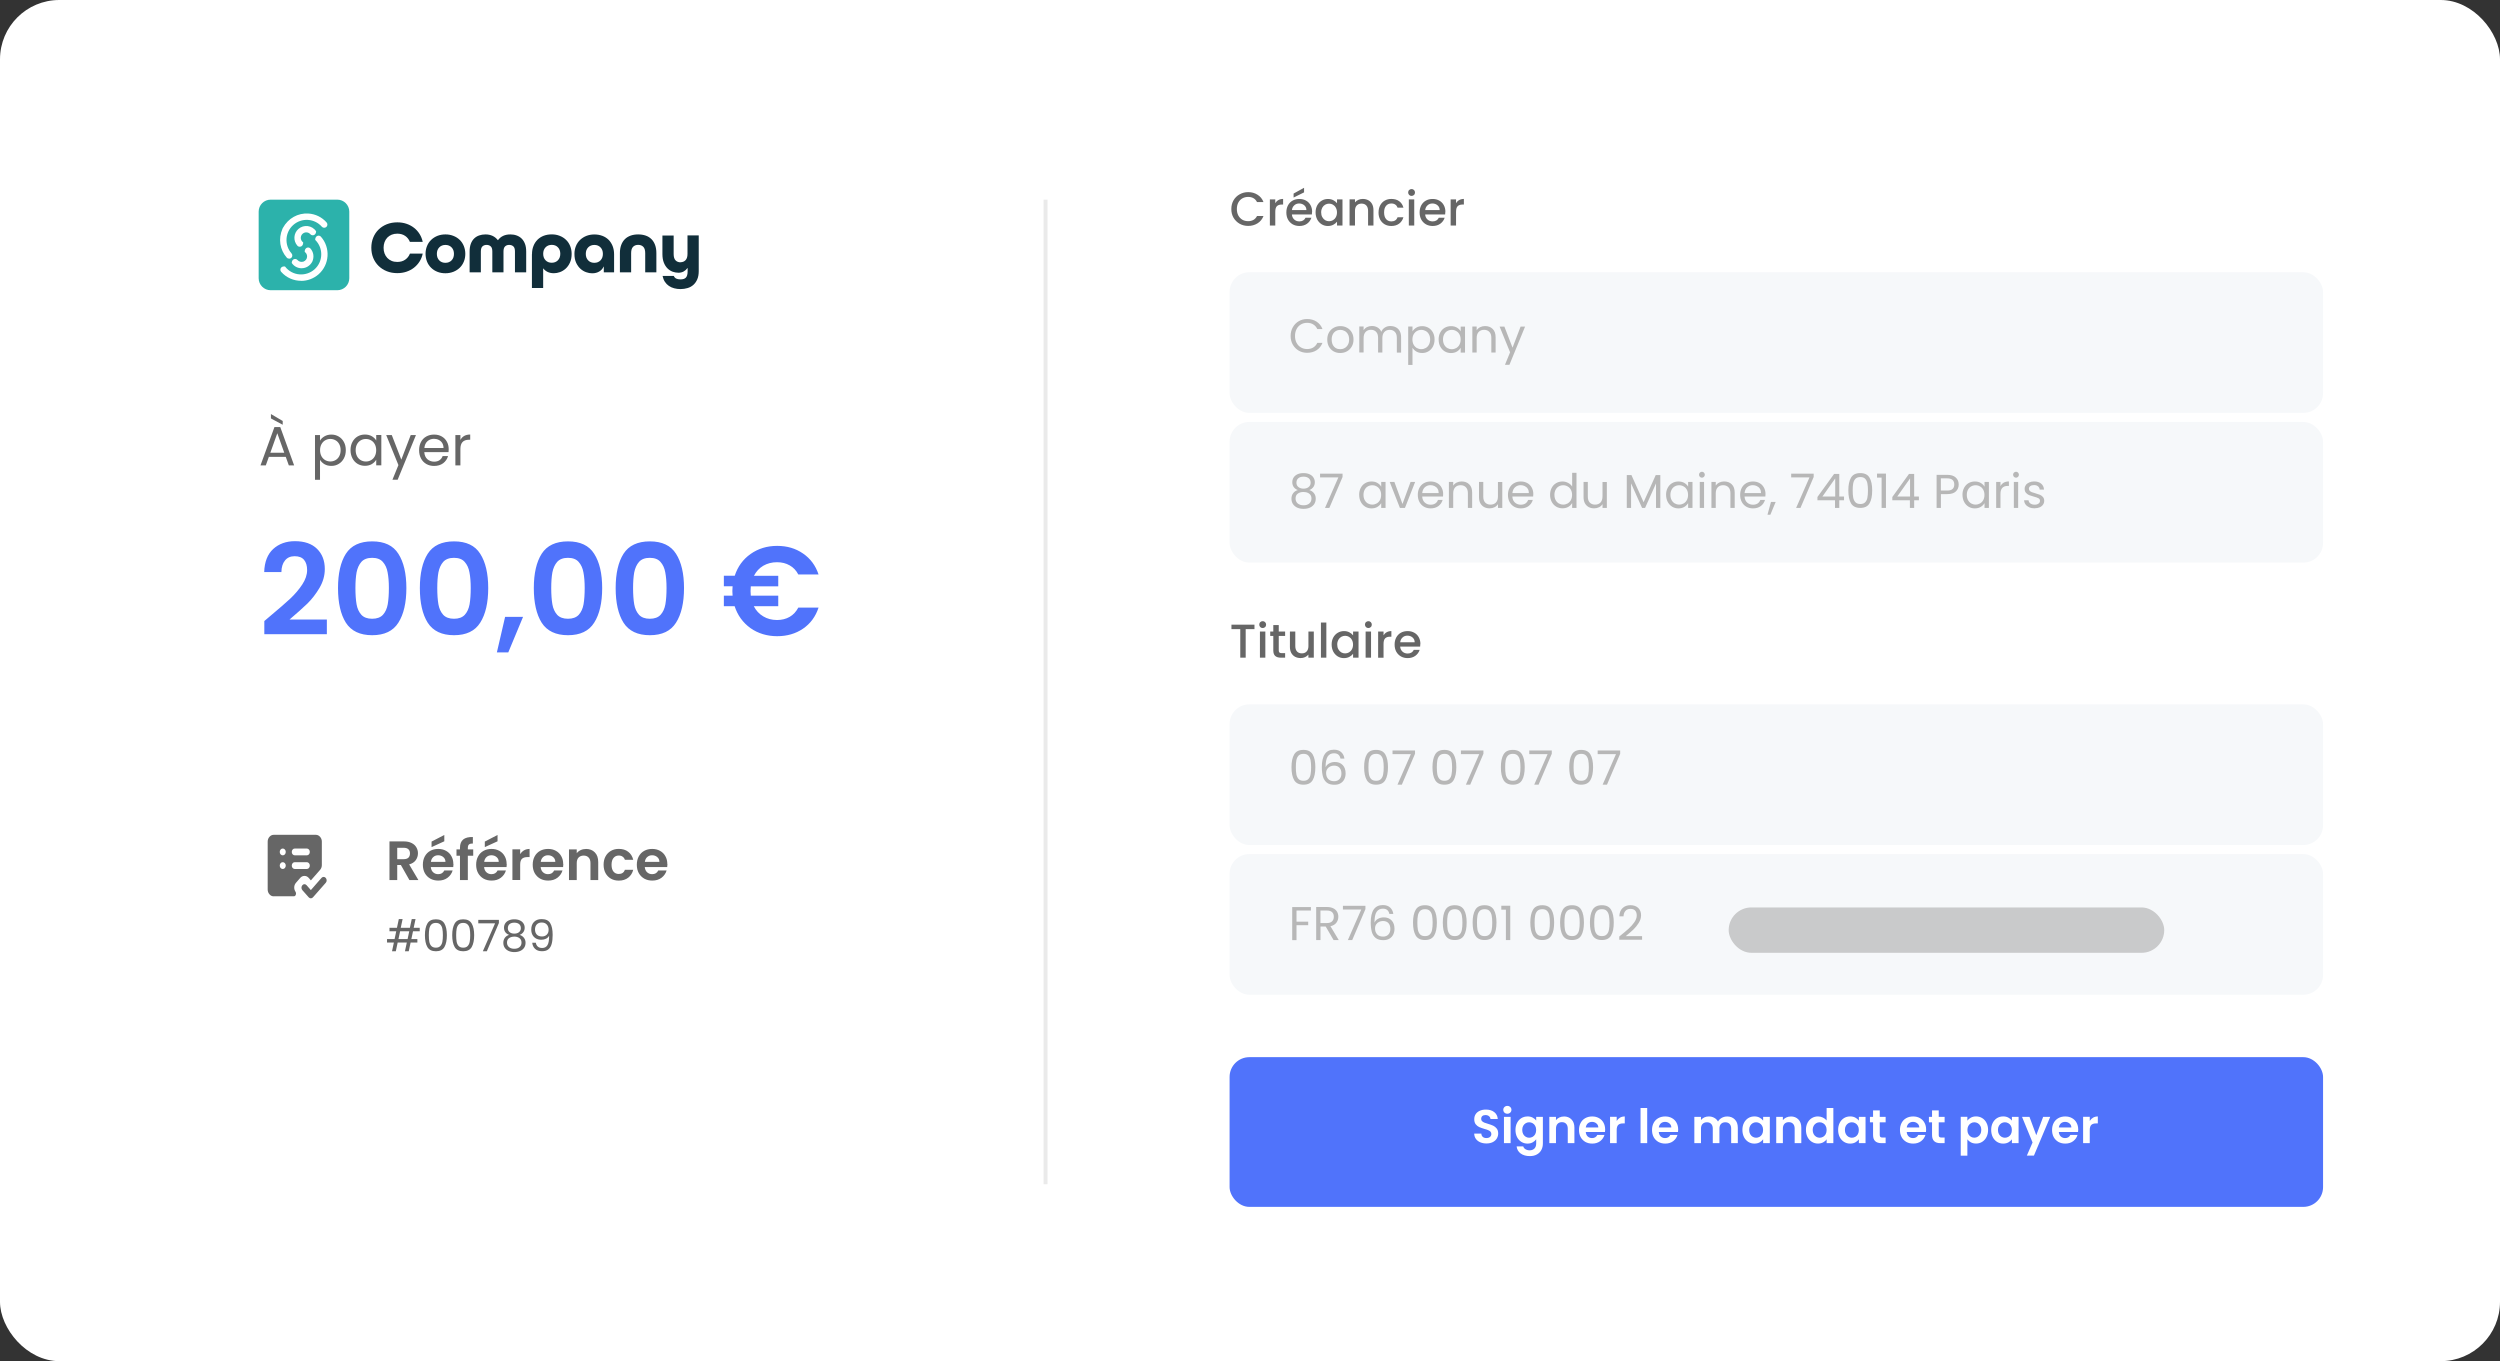 <svg xmlns="http://www.w3.org/2000/svg" xmlns:xlink="http://www.w3.org/1999/xlink" id="Calque_1" data-name="Calque 1" viewBox="0 0 632 344.1"><rect x="0" y="0" width="632" height="344.1" fill="#333333" stroke="none"/><defs><style>      .cls-1 {        fill: #f6f8fa;      }      .cls-2 {        fill: #fff;      }      .cls-3, .cls-4, .cls-5 {        fill: none;      }      .cls-4 {        stroke: rgba(255, 255, 255, 0);      }      .cls-6 {        fill: #666;      }      .cls-7 {        fill: rgba(183, 183, 183, .7);      }      .cls-8 {        fill: #2cb2ab;      }      .cls-9 {        fill: #5073fb;      }      .cls-10 {        fill: #112e3a;      }      .cls-11 {        fill: #b7b7b7;      }      .cls-5 {        stroke: #eaeaea;      }    </style><clipPath id="clippath"><rect class="cls-3" x="437.01" y="229.4" width="110.11" height="11.47" rx="5.74" ry="5.74"></rect></clipPath></defs><path class="cls-11" d="M114.06,195.02c.03-.71.26-1.26.7-1.65.44-.39,1.04-.58,1.79-.58.5,0,.93.09,1.28.26.36.17.63.41.81.71.19.3.28.64.28,1.01,0,.44-.11.8-.33,1.08-.22.27-.48.46-.77.56v.04c.38.13.68.34.9.63s.33.67.33,1.13c0,.41-.1.78-.29,1.1-.19.31-.46.56-.83.74-.36.18-.79.27-1.29.27-.8,0-1.44-.2-1.92-.59-.47-.39-.72-.99-.75-1.78h1.66c0,.29.09.53.25.7.16.17.39.25.7.25.26,0,.46-.07.6-.22.15-.15.22-.35.22-.6,0-.32-.1-.55-.31-.69-.2-.15-.52-.22-.97-.22h-.32v-1.39h.32c.34,0,.61-.06.82-.17.21-.12.32-.33.32-.63,0-.24-.07-.43-.2-.56-.13-.13-.32-.2-.55-.2-.25,0-.44.08-.57.23-.12.15-.19.34-.21.57h-1.67ZM120.12,195.02c.03-.71.26-1.26.7-1.65.44-.39,1.04-.58,1.79-.58.5,0,.93.09,1.28.26.36.17.63.41.81.71.19.3.28.64.28,1.01,0,.44-.11.8-.33,1.08-.22.27-.48.46-.77.56v.04c.38.13.68.34.9.63s.33.67.33,1.13c0,.41-.1.78-.29,1.1-.19.31-.46.56-.83.74-.36.18-.79.27-1.29.27-.8,0-1.44-.2-1.92-.59-.47-.39-.72-.99-.75-1.78h1.66c0,.29.09.53.25.7.16.17.39.25.7.25.26,0,.46-.07.6-.22.15-.15.22-.35.22-.6,0-.32-.1-.55-.31-.69-.2-.15-.52-.22-.97-.22h-.32v-1.39h.32c.34,0,.61-.06.82-.17.21-.12.32-.33.32-.63,0-.24-.07-.43-.2-.56-.13-.13-.32-.2-.55-.2-.25,0-.44.08-.57.23-.12.15-.19.34-.21.57h-1.67ZM125.97,194.8c0-.54.15-.96.46-1.25.31-.29.72-.44,1.21-.44s.89.15,1.2.44c.31.29.46.71.46,1.25s-.15.96-.46,1.25c-.31.29-.71.44-1.2.44s-.9-.15-1.21-.44c-.31-.29-.46-.71-.46-1.25ZM132.76,193.22l-3.85,7.04h-1.65l3.85-7.04h1.65ZM127.63,194.11c-.32,0-.48.23-.48.69s.16.68.48.68c.15,0,.27-.06.36-.17.09-.11.13-.28.13-.51,0-.46-.16-.69-.49-.69ZM130.73,198.68c0-.54.15-.96.46-1.25.31-.29.71-.44,1.2-.44s.89.15,1.2.44c.31.29.46.71.46,1.25s-.15.96-.46,1.25c-.31.29-.71.44-1.2.44s-.89-.15-1.2-.44c-.31-.29-.46-.71-.46-1.25ZM132.38,197.99c-.15,0-.27.06-.36.17-.08.11-.12.29-.12.52,0,.45.16.68.48.68.15,0,.27-.06.36-.17.09-.11.13-.28.13-.51s-.04-.4-.13-.51c-.09-.12-.21-.18-.36-.18Z"></path><rect class="cls-2" width="632" height="344.1" rx="15" ry="15"></rect><path class="cls-6" d="M311.28,52.83c0-.82.19-1.55.56-2.2.38-.65.9-1.15,1.55-1.51.66-.37,1.37-.55,2.15-.55.89,0,1.68.22,2.36.66.7.43,1.2,1.05,1.51,1.85h-1.64c-.22-.44-.52-.77-.9-.98-.38-.22-.83-.32-1.33-.32-.55,0-1.04.12-1.48.37-.43.25-.77.6-1.02,1.07-.24.46-.36,1-.36,1.62s.12,1.16.36,1.62c.25.46.59.82,1.02,1.08.43.25.92.37,1.48.37.5,0,.95-.11,1.33-.32.38-.22.68-.54.9-.98h1.64c-.31.8-.82,1.42-1.51,1.85-.69.43-1.48.65-2.36.65-.78,0-1.5-.18-2.15-.54-.65-.37-1.16-.88-1.55-1.52-.38-.65-.56-1.38-.56-2.2ZM322.39,51.36c.2-.34.46-.6.79-.78.34-.19.73-.29,1.19-.29v1.42h-.35c-.54,0-.94.14-1.22.41-.27.27-.41.74-.41,1.42v3.48h-1.37v-6.61h1.37v.96ZM331.69,53.55c0,.25-.02.47-.05.67h-5.05c.04.53.24.95.59,1.27.35.32.78.48,1.3.48.74,0,1.26-.31,1.56-.92h1.48c-.2.61-.56,1.11-1.09,1.5-.52.38-1.17.58-1.94.58-.63,0-1.2-.14-1.7-.42-.5-.29-.89-.69-1.18-1.2-.28-.52-.42-1.12-.42-1.8s.14-1.28.41-1.79c.28-.52.67-.92,1.16-1.2.5-.28,1.08-.42,1.73-.42s1.18.14,1.67.41c.49.27.87.66,1.14,1.15.27.49.41,1.05.41,1.69ZM330.26,53.11c0-.5-.19-.91-.54-1.21-.35-.3-.79-.46-1.31-.46-.47,0-.88.15-1.21.46-.34.3-.54.7-.6,1.21h3.66ZM329.67,48.63l-2.65,1.31v-1.01l2.65-1.46v1.16ZM332.58,53.68c0-.66.14-1.25.41-1.76.28-.51.66-.91,1.13-1.19.48-.29,1.01-.43,1.58-.43.52,0,.97.1,1.36.31.39.2.7.45.94.76v-.96h1.38v6.61h-1.38v-.98c-.23.31-.55.57-.95.78s-.86.31-1.37.31c-.57,0-1.09-.14-1.56-.43-.47-.3-.85-.7-1.13-1.22-.27-.53-.41-1.12-.41-1.79ZM337.99,53.7c0-.46-.1-.85-.29-1.19-.18-.34-.43-.59-.73-.77-.3-.18-.63-.26-.98-.26s-.68.09-.98.26c-.3.17-.55.42-.74.76-.18.33-.28.72-.28,1.18s.09.86.28,1.2c.19.34.44.61.74.79.31.18.64.26.98.26s.68-.09.98-.26c.3-.18.55-.43.73-.77.19-.34.29-.74.29-1.2ZM344.5,50.29c.52,0,.98.11,1.39.32.42.22.74.54.97.96.23.42.35.94.35,1.54v3.9h-1.36v-3.7c0-.59-.15-1.04-.44-1.36-.3-.32-.7-.48-1.21-.48s-.92.16-1.22.48c-.3.31-.44.76-.44,1.36v3.7h-1.37v-6.61h1.37v.76c.22-.27.51-.48.85-.64.35-.15.72-.23,1.12-.23ZM348.5,53.7c0-.68.14-1.28.41-1.79.28-.52.66-.92,1.15-1.2.49-.28,1.05-.42,1.68-.42.8,0,1.46.19,1.98.58.53.38.88.92,1.07,1.62h-1.48c-.12-.33-.31-.58-.58-.77s-.6-.28-1-.28c-.56,0-1.01.2-1.34.6-.33.39-.49.94-.49,1.66s.16,1.27.49,1.67c.34.4.78.6,1.34.6.79,0,1.32-.35,1.57-1.04h1.48c-.19.67-.55,1.21-1.08,1.61-.53.39-1.18.59-1.97.59-.63,0-1.19-.14-1.68-.42-.49-.29-.87-.69-1.15-1.2-.27-.52-.41-1.12-.41-1.8ZM356.85,49.53c-.25,0-.46-.08-.62-.25s-.25-.38-.25-.62.08-.46.25-.62.38-.25.62-.25.44.08.61.25.25.38.25.62-.08.46-.25.62-.37.25-.61.25ZM357.52,50.4v6.61h-1.37v-6.61h1.37ZM365.38,53.55c0,.25-.02.47-.05.67h-5.05c.04.53.24.95.59,1.27.35.32.78.48,1.3.48.74,0,1.26-.31,1.56-.92h1.48c-.2.61-.56,1.11-1.09,1.5-.52.38-1.17.58-1.94.58-.63,0-1.2-.14-1.7-.42-.5-.29-.89-.69-1.18-1.2-.28-.52-.42-1.12-.42-1.8s.14-1.28.41-1.79c.28-.52.67-.92,1.16-1.2.5-.28,1.08-.42,1.73-.42s1.18.14,1.67.41c.49.27.87.66,1.14,1.15.27.49.41,1.05.41,1.69ZM363.95,53.11c0-.5-.19-.91-.54-1.21s-.79-.46-1.31-.46c-.47,0-.88.15-1.21.46-.34.3-.54.7-.6,1.21h3.66ZM368.09,51.36c.2-.34.46-.6.79-.78.34-.19.73-.29,1.19-.29v1.42h-.35c-.54,0-.94.14-1.22.41-.27.27-.41.74-.41,1.42v3.48h-1.37v-6.61h1.37v.96Z"></path><path class="cls-6" d="M72.23,115.49h-4.26l-.78,2.17h-1.34l3.53-9.7h1.47l3.51,9.7h-1.34l-.78-2.17ZM71.86,114.45l-1.76-4.93-1.76,4.93h3.53ZM71.47,106.43v.95l-2.98-1.6v-1.11l2.98,1.75ZM80.9,111.4c.25-.44.62-.8,1.12-1.09.5-.3,1.09-.45,1.75-.45s1.3.16,1.85.49c.56.33,1,.79,1.32,1.39.32.59.48,1.27.48,2.06s-.16,1.47-.48,2.07c-.32.61-.76,1.08-1.32,1.41-.55.34-1.17.5-1.85.5s-1.23-.14-1.74-.43c-.5-.3-.87-.67-1.13-1.11v5.05h-1.27v-11.31h1.27v1.41ZM86.11,113.79c0-.58-.12-1.08-.35-1.51-.23-.43-.55-.76-.95-.98-.39-.22-.83-.34-1.3-.34s-.9.12-1.3.35c-.39.22-.71.56-.95.99-.23.43-.35.93-.35,1.5s.12,1.09.35,1.53c.24.43.56.76.95.99.4.22.83.34,1.3.34s.91-.11,1.3-.34c.4-.23.72-.56.95-.99.23-.44.35-.95.35-1.54ZM88.61,113.79c0-.78.16-1.47.48-2.06.32-.6.75-1.06,1.3-1.39.56-.33,1.18-.49,1.86-.49s1.26.15,1.75.43c.49.29.86.65,1.11,1.09v-1.4h1.29v7.67h-1.29v-1.43c-.25.45-.63.82-1.13,1.12-.49.29-1.07.43-1.74.43s-1.3-.17-1.85-.5-.99-.81-1.3-1.41c-.32-.61-.48-1.3-.48-2.07ZM95.1,113.81c0-.58-.12-1.08-.35-1.51-.23-.43-.55-.76-.95-.98-.39-.23-.83-.35-1.3-.35s-.91.11-1.3.34-.71.55-.94.98c-.23.43-.35.93-.35,1.51s.12,1.1.35,1.54c.23.43.55.76.94.99.39.22.83.34,1.3.34s.91-.11,1.3-.34c.4-.23.72-.56.95-.99.23-.44.35-.95.35-1.53ZM105.15,109.99l-4.62,11.28h-1.32l1.51-3.7-3.09-7.59h1.41l2.41,6.22,2.38-6.22h1.32ZM113.43,113.53c0,.24-.01.5-.04.77h-6.13c.05.76.3,1.35.77,1.78.48.42,1.05.63,1.72.63.55,0,1.01-.13,1.37-.38.37-.26.63-.61.78-1.04h1.37c-.21.74-.62,1.34-1.23,1.81-.62.46-1.38.69-2.3.69-.73,0-1.38-.16-1.96-.49-.57-.33-1.02-.79-1.34-1.39-.33-.61-.49-1.31-.49-2.1s.16-1.49.48-2.09c.32-.6.76-1.05,1.33-1.37.58-.33,1.24-.49,1.99-.49s1.37.16,1.93.48c.56.32.99.76,1.29,1.32.31.55.46,1.18.46,1.88ZM112.12,113.26c0-.49-.11-.9-.32-1.25-.21-.35-.51-.62-.88-.8-.36-.19-.77-.28-1.22-.28-.64,0-1.19.21-1.65.62-.45.41-.7.98-.77,1.71h4.84ZM116.39,111.23c.22-.44.54-.78.95-1.02.42-.24.93-.36,1.53-.36v1.32h-.34c-1.43,0-2.14.78-2.14,2.32v4.17h-1.27v-7.67h1.27v1.25Z"></path><path class="cls-6" d="M103.5,222.48l-2.16-3.81h-.92v3.81h-1.96v-9.77h3.67c.76,0,1.4.14,1.93.41.53.26.93.62,1.19,1.08.27.45.41.95.41,1.51,0,.64-.19,1.23-.56,1.75-.37.51-.93.87-1.67,1.06l2.34,3.96h-2.27ZM100.42,217.2h1.64c.53,0,.93-.13,1.19-.38.26-.26.39-.62.39-1.08s-.13-.79-.39-1.04c-.26-.25-.66-.38-1.19-.38h-1.64v2.87ZM114.64,218.43c0,.28-.02.53-.06.76h-5.67c.05.56.24,1,.59,1.32.35.32.77.48,1.27.48.73,0,1.25-.31,1.55-.94h2.11c-.22.75-.65,1.36-1.29,1.85-.64.48-1.41.71-2.34.71-.75,0-1.42-.16-2.02-.49-.59-.34-1.05-.81-1.39-1.41-.33-.61-.49-1.31-.49-2.1s.16-1.51.49-2.11c.33-.61.78-1.07,1.37-1.4.59-.33,1.26-.49,2.03-.49s1.4.16,1.97.48c.59.32,1.04.77,1.36,1.36.33.58.49,1.25.49,2ZM112.61,217.87c0-.5-.19-.91-.55-1.2-.35-.31-.79-.46-1.3-.46-.49,0-.9.15-1.23.45-.33.29-.53.7-.6,1.22h3.68ZM112.32,212.68l-3.22,1.47v-1.4l3.22-1.67v1.6ZM119.63,216.33h-1.36v6.15h-1.99v-6.15h-.88v-1.61h.88v-.39c0-.95.27-1.65.81-2.1.54-.45,1.36-.66,2.45-.63v1.65c-.48-.01-.81.07-.99.24-.19.17-.28.47-.28.91v.32h1.36v1.61ZM128.11,218.43c0,.28-.02.53-.06.76h-5.67c.05.56.24,1,.59,1.32.35.32.77.48,1.27.48.73,0,1.25-.31,1.55-.94h2.11c-.22.75-.65,1.36-1.29,1.85-.63.48-1.41.71-2.34.71-.75,0-1.42-.16-2.02-.49-.59-.34-1.05-.81-1.39-1.41-.33-.61-.49-1.31-.49-2.1s.16-1.51.49-2.11c.33-.61.78-1.07,1.37-1.4.59-.33,1.26-.49,2.03-.49s1.39.16,1.97.48c.59.32,1.04.77,1.36,1.36.33.58.49,1.25.49,2ZM126.08,217.87c0-.5-.19-.91-.55-1.2-.36-.31-.79-.46-1.3-.46-.49,0-.9.15-1.23.45-.33.29-.53.7-.6,1.22h3.68ZM125.78,212.68l-3.22,1.47v-1.4l3.22-1.67v1.6ZM131.5,215.93c.25-.41.58-.73.98-.97.41-.23.88-.35,1.4-.35v2.06h-.52c-.62,0-1.08.14-1.4.43-.31.29-.46.79-.46,1.51v3.86h-1.96v-7.76h1.96v1.2ZM142.41,218.43c0,.28-.02.53-.06.76h-5.67c.05.56.24,1,.59,1.32.35.32.77.48,1.27.48.73,0,1.25-.31,1.55-.94h2.11c-.22.75-.65,1.36-1.29,1.85-.63.48-1.41.71-2.34.71-.75,0-1.42-.16-2.02-.49-.59-.34-1.05-.81-1.39-1.41-.33-.61-.49-1.31-.49-2.1s.16-1.51.49-2.11c.33-.61.78-1.07,1.37-1.4.59-.33,1.27-.49,2.03-.49s1.4.16,1.97.48c.59.32,1.04.77,1.36,1.36.33.58.49,1.25.49,2ZM140.38,217.87c0-.5-.19-.91-.55-1.2-.35-.31-.79-.46-1.3-.46-.49,0-.9.15-1.23.45-.33.29-.53.7-.6,1.22h3.68ZM148.14,214.61c.92,0,1.67.29,2.24.88.57.58.85,1.39.85,2.44v4.55h-1.96v-4.28c0-.62-.15-1.09-.46-1.41-.31-.34-.73-.5-1.26-.5s-.97.17-1.29.5c-.31.33-.46.8-.46,1.41v4.28h-1.96v-7.76h1.96v.97c.26-.34.59-.6.99-.78.41-.2.86-.29,1.34-.29ZM152.59,218.6c0-.8.16-1.5.49-2.1.33-.61.78-1.07,1.36-1.4.58-.34,1.24-.5,1.99-.5.96,0,1.76.24,2.38.73.63.48,1.06,1.15,1.27,2.02h-2.11c-.11-.34-.3-.6-.57-.78-.26-.2-.59-.29-.98-.29-.56,0-1,.21-1.33.62-.33.4-.49.98-.49,1.72s.16,1.31.49,1.72c.33.4.77.6,1.33.6.79,0,1.31-.36,1.55-1.06h2.11c-.21.84-.64,1.51-1.27,2-.63.49-1.43.74-2.38.74-.75,0-1.41-.16-1.99-.49-.58-.34-1.03-.8-1.36-1.4-.33-.61-.49-1.31-.49-2.11ZM168.73,218.43c0,.28-.02.53-.06.76h-5.67c.05.56.24,1,.59,1.32.35.32.77.48,1.27.48.73,0,1.25-.31,1.55-.94h2.11c-.22.75-.65,1.36-1.29,1.85-.64.48-1.41.71-2.34.71-.75,0-1.42-.16-2.02-.49-.59-.34-1.05-.81-1.39-1.41-.33-.61-.49-1.31-.49-2.1s.16-1.51.49-2.11c.33-.61.78-1.07,1.37-1.4.59-.33,1.26-.49,2.03-.49s1.39.16,1.97.48c.59.32,1.04.77,1.36,1.36.33.58.49,1.25.49,2ZM166.7,217.87c0-.5-.19-.91-.55-1.2-.35-.31-.79-.46-1.3-.46-.49,0-.9.15-1.23.45-.33.29-.53.7-.6,1.22h3.68ZM104.41,235.42l-.42,1.98h1.52v.88h-1.71l-.47,2.2h-.96l.47-2.2h-2.31l-.47,2.2h-.96l.47-2.2h-1.73v-.88h1.91l.42-1.98h-1.71v-.88h1.89l.47-2.2h.96l-.47,2.2h2.31l.47-2.2h.96l-.47,2.2h1.53v.88h-1.72ZM103.46,235.42h-2.31l-.42,1.98h2.31l.42-1.98ZM107.42,236.42c0-1.26.21-2.24.62-2.95.41-.71,1.13-1.07,2.16-1.07s1.74.36,2.15,1.07c.41.7.62,1.69.62,2.95s-.21,2.28-.62,2.99c-.41.71-1.12,1.07-2.15,1.07s-1.74-.36-2.16-1.07c-.41-.71-.62-1.71-.62-2.99ZM111.96,236.42c0-.64-.04-1.18-.13-1.62-.08-.45-.25-.81-.52-1.08-.26-.27-.63-.41-1.12-.41s-.88.14-1.14.41c-.26.27-.43.63-.52,1.08-.08.44-.12.98-.12,1.62s.04,1.21.12,1.66c.09.45.26.81.52,1.08.26.27.65.41,1.14.41s.87-.14,1.12-.41c.26-.27.44-.63.52-1.08.09-.45.13-1,.13-1.66ZM114.32,236.42c0-1.26.21-2.24.62-2.95.41-.71,1.13-1.07,2.16-1.07s1.73.36,2.15,1.07c.41.7.62,1.69.62,2.95s-.21,2.28-.62,2.99c-.41.71-1.13,1.07-2.15,1.07s-1.75-.36-2.16-1.07c-.41-.71-.62-1.71-.62-2.99ZM118.87,236.42c0-.64-.04-1.18-.13-1.62-.08-.45-.25-.81-.52-1.08-.26-.27-.63-.41-1.12-.41s-.88.14-1.14.41c-.26.27-.43.63-.52,1.08-.08.44-.12.98-.12,1.62s.04,1.21.12,1.66c.09.45.26.81.52,1.08.26.27.64.41,1.14.41s.87-.14,1.12-.41c.26-.27.44-.63.52-1.08.09-.45.13-1,.13-1.66ZM126.13,233.31l-3.06,7.17h-1.01l3.1-7.07h-4.25v-.86h5.21v.76ZM128.69,236.34c-.41-.16-.73-.4-.95-.7s-.33-.68-.33-1.12c0-.4.1-.75.3-1.07.2-.32.49-.58.88-.76.4-.19.87-.29,1.43-.29s1.03.1,1.42.29c.4.18.69.44.89.76.21.32.31.67.31,1.07,0,.43-.11.8-.34,1.12-.23.32-.54.55-.93.7.45.14.81.38,1.08.74.27.34.41.76.41,1.25s-.12.89-.35,1.25c-.24.35-.57.63-1,.82-.43.19-.92.29-1.47.29s-1.05-.1-1.47-.29c-.42-.2-.75-.47-.98-.82-.24-.36-.35-.78-.35-1.25s.13-.91.4-1.27c.26-.35.62-.59,1.08-.73ZM131.67,234.64c0-.45-.15-.79-.44-1.03-.29-.24-.7-.36-1.21-.36s-.91.12-1.2.36c-.29.24-.44.59-.44,1.05,0,.41.15.74.45.99.31.25.7.37,1.19.37s.89-.12,1.19-.37c.31-.26.46-.59.46-1ZM130.02,236.78c-.54,0-.99.13-1.33.38-.35.25-.52.63-.52,1.13,0,.47.17.85.49,1.13.34.29.79.43,1.35.43s1.01-.14,1.34-.43c.33-.29.49-.66.49-1.13,0-.49-.17-.87-.51-1.12-.34-.26-.78-.4-1.33-.4ZM135.46,238.34c.07.42.24.74.51.97.27.23.64.34,1.09.34.61,0,1.06-.24,1.34-.72.29-.48.43-1.28.42-2.41-.15.33-.41.59-.77.78-.36.18-.76.27-1.2.27-.49,0-.93-.1-1.32-.3-.38-.21-.68-.5-.9-.89-.22-.39-.33-.86-.33-1.41,0-.79.23-1.42.68-1.89.46-.48,1.1-.73,1.94-.73,1.03,0,1.75.33,2.16,1,.42.67.63,1.66.63,2.98,0,.92-.08,1.69-.25,2.29-.16.6-.44,1.06-.84,1.38-.39.32-.92.47-1.61.47-.75,0-1.33-.2-1.75-.61-.42-.4-.66-.92-.71-1.54h.92ZM137.01,236.74c.49,0,.9-.15,1.21-.45.32-.31.47-.72.47-1.24,0-.55-.15-.99-.46-1.33-.31-.34-.74-.51-1.3-.51-.51,0-.92.16-1.23.48-.3.32-.45.75-.45,1.28s.15.96.45,1.29c.3.32.74.48,1.31.48Z"></path><path class="cls-9" d="M68.48,155.59c2.05-1.71,3.68-3.13,4.9-4.26,1.22-1.15,2.23-2.35,3.04-3.58.81-1.24,1.22-2.45,1.22-3.65,0-1.09-.26-1.94-.77-2.56-.51-.62-1.3-.93-2.37-.93s-1.89.36-2.46,1.09c-.58.7-.88,1.67-.9,2.91h-4.35c.08-2.56.84-4.5,2.27-5.82,1.45-1.32,3.29-1.98,5.5-1.98,2.43,0,4.3.65,5.6,1.95,1.3,1.28,1.95,2.98,1.95,5.09,0,1.66-.45,3.25-1.34,4.77-.9,1.51-1.92,2.84-3.07,3.97-1.15,1.11-2.66,2.45-4.51,4.03h9.44v3.71h-15.81v-3.33l1.66-1.41ZM85.45,148.67c0-3.69.66-6.58,1.98-8.67,1.34-2.09,3.56-3.14,6.66-3.14s5.3,1.04,6.62,3.14c1.34,2.09,2.02,4.98,2.02,8.67s-.67,6.62-2.02,8.74c-1.32,2.11-3.53,3.17-6.62,3.17s-5.31-1.06-6.66-3.17c-1.32-2.11-1.98-5.02-1.98-8.74ZM98.31,148.67c0-1.58-.11-2.9-.32-3.97-.19-1.09-.6-1.97-1.22-2.66-.6-.68-1.49-1.02-2.69-1.02s-2.1.34-2.72,1.02c-.6.68-1,1.57-1.22,2.66-.19,1.07-.29,2.39-.29,3.97s.1,2.99.29,4.1c.19,1.09.6,1.97,1.22,2.66.62.66,1.53.99,2.72.99s2.1-.33,2.72-.99c.62-.68,1.02-1.57,1.22-2.66.19-1.11.29-2.47.29-4.1ZM106.14,148.67c0-3.69.66-6.58,1.98-8.67,1.34-2.09,3.56-3.14,6.66-3.14s5.3,1.04,6.62,3.14c1.34,2.09,2.02,4.98,2.02,8.67s-.67,6.62-2.02,8.74c-1.32,2.11-3.53,3.17-6.62,3.17s-5.31-1.06-6.66-3.17c-1.32-2.11-1.98-5.02-1.98-8.74ZM119,148.67c0-1.58-.11-2.9-.32-3.97-.19-1.09-.6-1.97-1.22-2.66-.6-.68-1.49-1.02-2.69-1.02s-2.1.34-2.72,1.02c-.6.68-1,1.57-1.22,2.66-.19,1.07-.29,2.39-.29,3.97s.1,2.99.29,4.1c.19,1.09.6,1.97,1.22,2.66.62.66,1.53.99,2.72.99s2.1-.33,2.72-.99c.62-.68,1.02-1.57,1.22-2.66.19-1.11.29-2.47.29-4.1ZM132.23,155.94l-3.74,8.99h-2.88l2.08-8.99h4.54ZM134.95,148.67c0-3.69.66-6.58,1.98-8.67,1.34-2.09,3.56-3.14,6.66-3.14s5.3,1.04,6.62,3.14c1.34,2.09,2.02,4.98,2.02,8.67s-.67,6.62-2.02,8.74c-1.32,2.11-3.53,3.17-6.62,3.17s-5.31-1.06-6.66-3.17c-1.32-2.11-1.98-5.02-1.98-8.74ZM147.81,148.67c0-1.58-.11-2.9-.32-3.97-.19-1.09-.6-1.97-1.22-2.66-.6-.68-1.49-1.02-2.69-1.02s-2.1.34-2.72,1.02c-.6.68-1,1.57-1.22,2.66-.19,1.07-.29,2.39-.29,3.97s.1,2.99.29,4.1c.19,1.09.6,1.97,1.22,2.66.62.66,1.53.99,2.72.99s2.1-.33,2.72-.99c.62-.68,1.02-1.57,1.22-2.66.19-1.11.29-2.47.29-4.1ZM155.64,148.67c0-3.69.66-6.58,1.98-8.67,1.34-2.09,3.56-3.14,6.66-3.14s5.3,1.04,6.62,3.14c1.34,2.09,2.02,4.98,2.02,8.67s-.67,6.62-2.02,8.74c-1.32,2.11-3.53,3.17-6.62,3.17s-5.31-1.06-6.66-3.17c-1.32-2.11-1.98-5.02-1.98-8.74ZM168.5,148.67c0-1.58-.11-2.9-.32-3.97-.19-1.09-.6-1.97-1.22-2.66-.6-.68-1.49-1.02-2.69-1.02s-2.1.34-2.72,1.02c-.6.68-1,1.57-1.22,2.66-.19,1.07-.29,2.39-.29,3.97s.1,2.99.29,4.1c.19,1.09.6,1.97,1.22,2.66.62.66,1.53.99,2.72.99s2.1-.33,2.72-.99c.62-.68,1.02-1.57,1.22-2.66.19-1.11.29-2.47.29-4.1ZM196.43,156.74c1.22,0,2.28-.27,3.2-.8.92-.53,1.64-1.31,2.18-2.34h5.12c-.75,2.28-2.06,4.06-3.94,5.34-1.86,1.26-4.03,1.89-6.53,1.89s-4.81-.68-6.75-2.05c-1.92-1.39-3.25-3.23-4-5.54h-2.72v-2.66h2.21c-.04-.51-.06-.9-.06-1.15,0-.3.02-.7.06-1.22h-2.21v-2.66h2.75c.75-2.3,2.08-4.14,4-5.5,1.94-1.37,4.18-2.05,6.72-2.05s4.67.64,6.53,1.92c1.88,1.28,3.19,3.05,3.94,5.31h-5.12c-.53-1.02-1.26-1.79-2.18-2.3-.92-.53-1.98-.8-3.2-.8-1.3,0-2.46.3-3.49.9-1,.6-1.78,1.44-2.34,2.53h6.14v2.66h-6.94c-.04.51-.06.92-.06,1.22,0,.26.02.64.06,1.15h6.94v2.66h-6.18c.55,1.09,1.34,1.94,2.37,2.56,1.02.62,2.19.93,3.49.93Z"></path><rect class="cls-1" x="310.84" y="68.82" width="276.43" height="35.56" rx="5" ry="5"></rect><rect class="cls-1" x="310.84" y="106.67" width="276.43" height="35.56" rx="5" ry="5"></rect><rect class="cls-9" x="310.84" y="267.25" width="276.43" height="37.85" rx="5" ry="5"></rect><path class="cls-11" d="M326.27,84.94c0-.82.18-1.55.55-2.2.37-.66.87-1.17,1.5-1.54.64-.37,1.35-.55,2.12-.55.91,0,1.71.22,2.39.66.68.44,1.18,1.06,1.49,1.87h-1.31c-.23-.5-.57-.89-1.01-1.16-.43-.27-.95-.41-1.56-.41s-1.11.14-1.57.41c-.46.27-.83.66-1.09,1.16-.26.5-.4,1.08-.4,1.75s.13,1.25.4,1.75c.26.5.63.88,1.09,1.15.46.27.99.41,1.57.41s1.13-.13,1.56-.4c.44-.27.78-.66,1.01-1.16h1.31c-.31.8-.81,1.42-1.49,1.86-.68.43-1.48.65-2.39.65-.78,0-1.48-.18-2.12-.54-.63-.37-1.13-.88-1.5-1.52-.37-.65-.55-1.38-.55-2.2ZM338.81,89.24c-.62,0-1.18-.14-1.68-.42-.5-.28-.89-.68-1.18-1.19-.28-.52-.42-1.12-.42-1.8s.14-1.26.43-1.78c.3-.52.7-.92,1.2-1.19.5-.28,1.07-.42,1.69-.42s1.19.14,1.69.42c.5.27.9.66,1.19,1.18.3.51.44,1.11.44,1.79s-.15,1.28-.46,1.8c-.3.51-.7.91-1.21,1.19-.51.28-1.08.42-1.7.42ZM338.81,88.28c.39,0,.76-.09,1.1-.28.34-.18.62-.46.83-.83.22-.37.32-.82.32-1.34s-.1-.98-.31-1.34c-.21-.37-.48-.64-.82-.82-.34-.18-.7-.28-1.09-.28s-.77.09-1.1.28c-.33.18-.59.45-.79.82-.2.37-.3.82-.3,1.34s.1.99.29,1.36c.2.37.46.64.79.83.33.18.69.26,1.08.26ZM351.53,82.43c.51,0,.97.11,1.37.32.4.21.72.52.95.95.23.42.35.94.35,1.55v3.88h-1.08v-3.72c0-.66-.16-1.16-.49-1.5-.32-.35-.76-.53-1.31-.53s-1.02.18-1.36.55c-.34.36-.5.88-.5,1.57v3.62h-1.08v-3.72c0-.66-.16-1.16-.49-1.5-.32-.35-.76-.53-1.31-.53s-1.02.18-1.36.55c-.34.36-.5.88-.5,1.57v3.62h-1.09v-6.58h1.09v.95c.22-.34.5-.61.86-.79.37-.18.77-.28,1.21-.28.55,0,1.04.12,1.46.37.42.25.74.61.95,1.09.18-.46.49-.82.91-1.08.42-.26.9-.38,1.42-.38ZM357.08,83.77c.22-.38.54-.69.96-.94.43-.26.93-.38,1.5-.38s1.11.14,1.58.42c.48.28.86.68,1.13,1.19.27.5.41,1.09.41,1.76s-.14,1.26-.41,1.78-.65.92-1.13,1.21c-.47.29-1,.43-1.58.43s-1.06-.12-1.49-.37c-.42-.26-.75-.57-.97-.95v4.33h-1.09v-9.7h1.09v1.21ZM361.54,85.82c0-.5-.1-.93-.3-1.3-.2-.37-.47-.65-.82-.84-.34-.19-.71-.29-1.12-.29s-.77.1-1.12.3c-.34.19-.61.48-.82.85-.2.37-.3.8-.3,1.28s.1.93.3,1.31c.21.37.48.65.82.85.34.19.72.29,1.12.29s.78-.1,1.12-.29c.34-.2.62-.48.82-.85.2-.38.3-.82.3-1.32ZM363.68,85.82c0-.67.14-1.26.41-1.76.27-.51.64-.91,1.12-1.19.48-.28,1.01-.42,1.6-.42s1.08.12,1.5.37c.42.25.74.56.95.94v-1.2h1.1v6.58h-1.1v-1.22c-.22.38-.54.7-.97.96-.42.25-.92.37-1.49.37s-1.11-.14-1.58-.43c-.47-.29-.84-.69-1.12-1.21s-.41-1.11-.41-1.78ZM369.25,85.83c0-.5-.1-.93-.3-1.3-.2-.37-.47-.65-.82-.84-.34-.2-.71-.3-1.12-.3s-.78.1-1.12.29-.6.47-.8.84c-.2.37-.3.8-.3,1.3s.1.94.3,1.32c.2.37.47.65.8.85.34.19.71.29,1.12.29s.78-.1,1.12-.29c.34-.2.62-.48.82-.85.2-.38.3-.81.3-1.31ZM375.41,82.43c.8,0,1.45.24,1.94.73.5.48.74,1.18.74,2.09v3.88h-1.08v-3.72c0-.66-.16-1.16-.49-1.5-.33-.35-.78-.53-1.34-.53s-1.04.18-1.38.54c-.34.36-.5.88-.5,1.57v3.64h-1.09v-6.58h1.09v.94c.22-.34.51-.6.88-.78.38-.18.79-.28,1.24-.28ZM385.54,82.56l-3.96,9.67h-1.13l1.3-3.17-2.65-6.5h1.21l2.06,5.33,2.04-5.33h1.13Z"></path><path class="cls-11" d="M328.08,123.89c-.45-.18-.79-.43-1.03-.77-.24-.34-.36-.74-.36-1.22,0-.43.11-.82.32-1.16.22-.35.54-.63.96-.83.43-.21.95-.31,1.56-.31s1.12.1,1.55.31c.43.2.76.48.97.83.22.34.34.73.34,1.16,0,.46-.12.87-.37,1.22-.25.34-.59.6-1.02.77.5.15.89.42,1.18.8.3.38.44.83.44,1.37s-.13.98-.38,1.37c-.26.38-.62.68-1.09.9-.46.21-1,.31-1.61.31s-1.14-.1-1.61-.31c-.46-.22-.81-.52-1.07-.9-.26-.39-.38-.85-.38-1.37s.14-1,.43-1.38.68-.65,1.18-.79ZM331.33,122.03c0-.49-.16-.86-.48-1.13-.32-.26-.76-.4-1.32-.4s-.99.13-1.31.4c-.32.26-.48.64-.48,1.14,0,.45.16.81.49,1.08.34.27.77.41,1.3.41s.97-.14,1.3-.41c.34-.28.5-.64.5-1.09ZM329.53,124.37c-.59,0-1.08.14-1.45.42-.38.27-.56.68-.56,1.24,0,.51.18.92.54,1.24.37.31.86.47,1.48.47s1.1-.16,1.46-.47c.36-.31.54-.72.54-1.24s-.18-.94-.55-1.22c-.37-.29-.85-.43-1.45-.43ZM339.4,120.58l-3.34,7.82h-1.1l3.38-7.72h-4.63v-.94h5.69v.83ZM343.59,125.09c0-.67.14-1.26.41-1.76.27-.51.64-.91,1.12-1.19.48-.28,1.01-.42,1.6-.42s1.08.12,1.5.37c.42.25.74.56.95.94v-1.2h1.1v6.58h-1.1v-1.22c-.22.38-.54.7-.97.96-.42.25-.92.37-1.49.37s-1.11-.14-1.58-.43c-.47-.29-.84-.69-1.12-1.21-.27-.52-.41-1.11-.41-1.78ZM349.15,125.11c0-.5-.1-.93-.3-1.3-.2-.37-.47-.65-.82-.84-.34-.2-.71-.3-1.12-.3s-.78.1-1.12.29c-.34.19-.6.47-.8.84-.2.37-.3.8-.3,1.3s.1.94.3,1.32c.2.37.47.65.8.85.34.19.71.29,1.12.29s.78-.1,1.12-.29c.34-.2.62-.48.82-.85.2-.38.3-.81.3-1.31ZM354.55,127.4l2.04-5.57h1.16l-2.58,6.58h-1.27l-2.58-6.58h1.18l2.05,5.57ZM364.83,124.87c0,.21-.01.43-.04.66h-5.26c.04.65.26,1.16.66,1.52.41.36.9.54,1.48.54.47,0,.86-.11,1.18-.32.32-.22.54-.52.67-.89h1.18c-.18.63-.53,1.15-1.06,1.55-.53.39-1.18.59-1.97.59-.62,0-1.18-.14-1.68-.42-.49-.28-.87-.68-1.15-1.19-.28-.52-.42-1.12-.42-1.8s.14-1.28.41-1.79c.27-.51.65-.9,1.14-1.18.5-.28,1.06-.42,1.7-.42s1.18.14,1.66.41c.48.27.85.65,1.1,1.13.26.47.4,1.01.4,1.61ZM363.7,124.64c0-.42-.09-.77-.28-1.07-.18-.3-.44-.53-.76-.68-.31-.16-.66-.24-1.04-.24-.55,0-1.02.18-1.42.53-.38.35-.6.84-.66,1.46h4.15ZM369.48,121.71c.8,0,1.45.24,1.94.73.5.48.74,1.18.74,2.09v3.88h-1.08v-3.72c0-.66-.16-1.16-.49-1.5-.33-.35-.78-.53-1.34-.53s-1.04.18-1.38.54c-.34.36-.5.88-.5,1.57v3.64h-1.09v-6.58h1.09v.94c.22-.34.51-.6.88-.78.38-.18.79-.28,1.24-.28ZM379.78,121.83v6.58h-1.09v-.97c-.21.34-.5.6-.88.79-.37.18-.78.28-1.22.28-.51,0-.97-.1-1.38-.31-.41-.22-.73-.54-.97-.96-.23-.42-.35-.94-.35-1.55v-3.85h1.08v3.71c0,.65.16,1.15.49,1.5.33.34.78.52,1.34.52s1.04-.18,1.38-.54c.34-.36.5-.88.5-1.57v-3.61h1.09ZM387.62,124.87c0,.21-.01.43-.04.66h-5.26c.04.65.26,1.16.66,1.52.41.36.9.54,1.48.54.47,0,.86-.11,1.18-.32.32-.22.54-.52.67-.89h1.18c-.18.63-.53,1.15-1.06,1.55-.53.39-1.18.59-1.97.59-.62,0-1.18-.14-1.68-.42-.49-.28-.87-.68-1.15-1.19-.28-.52-.42-1.12-.42-1.8s.14-1.28.41-1.79c.27-.51.65-.9,1.14-1.18.5-.28,1.06-.42,1.7-.42s1.18.14,1.66.41c.48.27.85.65,1.1,1.13.26.47.4,1.01.4,1.61ZM386.5,124.64c0-.42-.09-.77-.28-1.07-.18-.3-.44-.53-.76-.68-.31-.16-.66-.24-1.04-.24-.55,0-1.02.18-1.42.53-.38.35-.6.84-.66,1.46h4.15ZM391.86,125.09c0-.67.14-1.26.41-1.76.27-.51.64-.91,1.12-1.19.48-.28,1.02-.42,1.61-.42.51,0,.99.12,1.43.36.44.23.78.54,1.01.92v-3.48h1.1v8.88h-1.1v-1.24c-.22.39-.54.72-.96.97-.42.25-.92.37-1.49.37s-1.12-.14-1.6-.43c-.47-.29-.84-.69-1.12-1.21-.27-.52-.41-1.11-.41-1.78ZM397.42,125.11c0-.5-.1-.93-.3-1.3-.2-.37-.47-.65-.82-.84-.34-.2-.71-.3-1.12-.3s-.78.1-1.12.29c-.34.19-.6.47-.8.84-.2.37-.3.8-.3,1.3s.1.94.3,1.32c.2.37.47.65.8.85.34.19.71.29,1.12.29s.78-.1,1.12-.29c.34-.2.62-.48.82-.85.2-.38.3-.81.3-1.31ZM406.21,121.83v6.58h-1.09v-.97c-.21.34-.5.6-.88.79-.37.18-.78.28-1.22.28-.51,0-.97-.1-1.38-.31-.41-.22-.73-.54-.97-.96-.23-.42-.35-.94-.35-1.55v-3.85h1.08v3.71c0,.65.16,1.15.49,1.5.33.34.78.52,1.34.52s1.04-.18,1.38-.54c.34-.36.5-.88.5-1.57v-3.61h1.09ZM419.73,120.1v8.3h-1.09v-6.19l-2.76,6.19h-.77l-2.77-6.2v6.2h-1.09v-8.3h1.18l3.07,6.86,3.07-6.86h1.16ZM421.18,125.09c0-.67.14-1.26.41-1.76.27-.51.64-.91,1.12-1.19.48-.28,1.01-.42,1.6-.42s1.08.12,1.5.37c.42.25.74.56.95.94v-1.2h1.1v6.58h-1.1v-1.22c-.22.38-.54.7-.97.96-.42.25-.92.37-1.49.37s-1.11-.14-1.58-.43c-.47-.29-.84-.69-1.12-1.21-.27-.52-.41-1.11-.41-1.78ZM426.74,125.11c0-.5-.1-.93-.3-1.3s-.47-.65-.82-.84c-.34-.2-.71-.3-1.12-.3s-.78.1-1.12.29c-.34.19-.6.47-.8.84-.2.37-.3.8-.3,1.3s.1.94.3,1.32c.2.37.47.65.8.85.34.19.71.29,1.12.29s.78-.1,1.12-.29c.34-.2.62-.48.82-.85.2-.38.3-.81.3-1.31ZM430.26,120.76c-.21,0-.38-.07-.53-.22-.14-.14-.22-.32-.22-.53s.07-.38.22-.53c.14-.14.32-.22.53-.22s.37.07.5.22c.14.14.22.32.22.53s-.07.38-.22.53c-.14.14-.3.22-.5.22ZM430.79,121.83v6.58h-1.09v-6.58h1.09ZM435.85,121.71c.8,0,1.45.24,1.94.73.5.48.74,1.18.74,2.09v3.88h-1.08v-3.72c0-.66-.16-1.16-.49-1.5-.33-.35-.78-.53-1.34-.53s-1.04.18-1.38.54c-.34.36-.5.88-.5,1.57v3.64h-1.09v-6.58h1.09v.94c.22-.34.51-.6.88-.78.38-.18.79-.28,1.24-.28ZM446.32,124.87c0,.21-.01.43-.04.66h-5.26c.04.65.26,1.16.66,1.52.41.36.9.54,1.48.54.47,0,.86-.11,1.18-.32.32-.22.54-.52.67-.89h1.18c-.18.63-.53,1.15-1.06,1.55-.53.39-1.18.59-1.97.59-.62,0-1.18-.14-1.68-.42-.49-.28-.87-.68-1.15-1.19-.28-.52-.42-1.12-.42-1.8s.14-1.28.41-1.79c.27-.51.65-.9,1.14-1.18.5-.28,1.06-.42,1.7-.42s1.18.14,1.66.41c.48.27.85.65,1.1,1.13.26.47.4,1.01.4,1.61ZM445.19,124.64c0-.42-.09-.77-.28-1.07-.18-.3-.44-.53-.76-.68-.31-.16-.66-.24-1.04-.24-.55,0-1.02.18-1.42.53-.38.35-.6.84-.66,1.46h4.15ZM448.89,126.89l-1.34,3.23h-.73l.88-3.23h1.2ZM458.5,120.58l-3.34,7.82h-1.1l3.38-7.72h-4.63v-.94h5.69v.83ZM459.45,126.47v-.83l4.21-5.83h1.31v5.71h1.2v.95h-1.2v1.93h-1.08v-1.93h-4.44ZM463.94,120.95l-3.23,4.57h3.23v-4.57ZM467.26,123.98c0-1.38.22-2.45.67-3.22.45-.78,1.23-1.16,2.35-1.16s1.89.39,2.34,1.16c.45.77.67,1.84.67,3.22s-.22,2.49-.67,3.26-1.23,1.16-2.34,1.16-1.9-.39-2.35-1.16-.67-1.86-.67-3.26ZM472.22,123.98c0-.7-.05-1.28-.14-1.76-.09-.49-.28-.88-.56-1.18-.28-.3-.69-.44-1.22-.44s-.96.15-1.25.44c-.28.3-.47.69-.56,1.18-.09.48-.13,1.07-.13,1.76s.04,1.32.13,1.81c.1.49.28.88.56,1.18.29.3.7.44,1.25.44s.94-.15,1.22-.44c.29-.3.48-.69.56-1.18.1-.49.14-1.09.14-1.81ZM474.51,120.73v-1h2.26v8.68h-1.1v-7.68h-1.15ZM478.38,126.47v-.83l4.21-5.83h1.31v5.71h1.2v.95h-1.2v1.93h-1.08v-1.93h-4.44ZM482.86,120.95l-3.23,4.57h3.23v-4.57ZM495.16,122.49c0,.7-.24,1.28-.72,1.74-.47.46-1.2.68-2.17.68h-1.61v3.49h-1.09v-8.36h2.7c.94,0,1.66.23,2.15.68.5.46.74,1.04.74,1.76ZM492.27,124.01c.61,0,1.06-.13,1.34-.4.29-.26.43-.64.43-1.13,0-1.03-.59-1.55-1.78-1.55h-1.61v3.07h1.61ZM496.11,125.09c0-.67.14-1.26.41-1.76.27-.51.64-.91,1.12-1.19.48-.28,1.01-.42,1.6-.42s1.08.12,1.5.37.74.56.95.94v-1.2h1.1v6.58h-1.1v-1.22c-.22.38-.54.7-.97.96-.42.25-.92.37-1.49.37s-1.11-.14-1.58-.43-.84-.69-1.12-1.21c-.27-.52-.41-1.11-.41-1.78ZM501.67,125.11c0-.5-.1-.93-.3-1.3-.2-.37-.47-.65-.82-.84-.34-.2-.71-.3-1.12-.3s-.78.1-1.12.29c-.34.19-.6.47-.8.84-.2.37-.3.8-.3,1.3s.1.94.3,1.32c.2.37.47.65.8.85.34.19.71.29,1.12.29s.78-.1,1.12-.29c.34-.2.62-.48.82-.85.2-.38.3-.81.3-1.31ZM505.72,122.9c.19-.38.46-.67.82-.88.36-.21.8-.31,1.31-.31v1.13h-.29c-1.22,0-1.84.66-1.84,1.99v3.58h-1.09v-6.58h1.09v1.07ZM509.66,120.76c-.21,0-.38-.07-.53-.22-.14-.14-.22-.32-.22-.53s.07-.38.22-.53c.14-.14.32-.22.53-.22s.37.07.5.22c.14.14.22.32.22.53s-.07.38-.22.53c-.14.14-.3.22-.5.22ZM510.19,121.83v6.58h-1.09v-6.58h1.09ZM514.38,128.51c-.5,0-.96-.08-1.36-.25-.4-.18-.72-.42-.95-.72-.23-.31-.36-.67-.38-1.07h1.13c.03.33.18.6.46.8.28.21.64.31,1.09.31.42,0,.74-.09.98-.28.24-.18.36-.42.36-.7s-.13-.5-.38-.64c-.26-.14-.65-.28-1.19-.42-.49-.13-.89-.26-1.2-.38-.3-.14-.57-.33-.79-.59-.22-.26-.32-.61-.32-1.03,0-.34.1-.64.3-.92s.48-.5.85-.66c.37-.17.79-.25,1.26-.25.73,0,1.32.18,1.76.55s.69.87.72,1.51h-1.09c-.02-.34-.16-.62-.42-.83-.25-.21-.58-.31-1.01-.31-.39,0-.7.08-.94.25s-.35.39-.35.66c0,.22.07.4.2.54.14.14.32.25.53.34.22.08.51.17.89.28.47.13.86.26,1.15.38.3.12.55.3.76.55.22.25.33.57.34.97,0,.36-.1.68-.3.97-.2.29-.48.52-.85.68-.36.16-.78.24-1.25.24Z"></path><rect class="cls-1" x="310.84" y="178.06" width="276.43" height="35.56" rx="5" ry="5"></rect><rect class="cls-1" x="310.84" y="215.91" width="276.43" height="35.56" rx="5" ry="5"></rect><path class="cls-11" d="M326.49,193.95c0-1.38.22-2.45.67-3.22.45-.78,1.23-1.16,2.35-1.16s1.89.39,2.34,1.16c.45.77.67,1.84.67,3.22s-.22,2.49-.67,3.26c-.45.78-1.23,1.16-2.34,1.16s-1.9-.39-2.35-1.16c-.45-.78-.67-1.86-.67-3.26ZM331.45,193.95c0-.7-.05-1.28-.14-1.76-.09-.49-.28-.88-.56-1.18-.28-.3-.69-.44-1.22-.44s-.96.15-1.25.44c-.28.3-.47.69-.56,1.18-.09.48-.13,1.07-.13,1.76s.04,1.32.13,1.81c.1.49.28.88.56,1.18.29.3.7.44,1.25.44s.94-.15,1.22-.44c.29-.3.48-.69.56-1.18.1-.49.14-1.09.14-1.81ZM338.87,191.76c-.18-.89-.72-1.33-1.64-1.33-.71,0-1.24.28-1.6.83-.35.54-.52,1.44-.52,2.7.18-.42.49-.74.91-.97.43-.24.91-.36,1.44-.36.82,0,1.48.26,1.97.77.5.51.74,1.22.74,2.12,0,.54-.11,1.03-.32,1.46-.21.43-.53.78-.96,1.03-.42.26-.94.38-1.55.38-.82,0-1.47-.18-1.93-.55-.46-.37-.79-.88-.97-1.52-.18-.65-.28-1.45-.28-2.4,0-2.94,1.02-4.4,3.07-4.4.78,0,1.4.21,1.85.64.45.42.71.96.79,1.61h-1.01ZM337.23,193.55c-.34,0-.67.07-.97.22-.3.14-.55.35-.74.64-.18.28-.28.62-.28,1.03,0,.61.18,1.1.53,1.49.35.38.86.56,1.51.56.56,0,1-.17,1.33-.52.34-.35.5-.82.5-1.42,0-.62-.16-1.11-.48-1.46-.32-.36-.79-.54-1.4-.54ZM344.85,193.95c0-1.38.22-2.45.67-3.22.45-.78,1.23-1.16,2.35-1.16s1.89.39,2.34,1.16c.45.77.67,1.84.67,3.22s-.22,2.49-.67,3.26c-.45.78-1.23,1.16-2.34,1.16s-1.9-.39-2.35-1.16c-.45-.78-.67-1.86-.67-3.26ZM349.8,193.95c0-.7-.05-1.28-.14-1.76-.09-.49-.28-.88-.56-1.18-.28-.3-.69-.44-1.22-.44s-.96.15-1.25.44c-.28.3-.47.69-.56,1.18-.09.48-.13,1.07-.13,1.76s.04,1.32.13,1.81c.1.49.28.88.56,1.18.29.3.7.44,1.25.44s.94-.15,1.22-.44c.29-.3.48-.69.56-1.18.1-.49.14-1.09.14-1.81ZM357.72,190.55l-3.34,7.82h-1.1l3.38-7.72h-4.63v-.94h5.69v.83ZM362.13,193.95c0-1.38.22-2.45.67-3.22.45-.78,1.23-1.16,2.35-1.16s1.89.39,2.34,1.16c.45.77.67,1.84.67,3.22s-.22,2.49-.67,3.26c-.45.78-1.23,1.16-2.34,1.16s-1.9-.39-2.35-1.16c-.45-.78-.67-1.86-.67-3.26ZM367.09,193.95c0-.7-.05-1.28-.14-1.76-.09-.49-.28-.88-.56-1.18-.28-.3-.69-.44-1.22-.44s-.96.15-1.25.44c-.28.3-.47.69-.56,1.18-.09.48-.13,1.07-.13,1.76s.04,1.32.13,1.81c.1.49.28.88.56,1.18.29.3.7.44,1.25.44s.94-.15,1.22-.44c.29-.3.48-.69.56-1.18.1-.49.14-1.09.14-1.81ZM375.01,190.55l-3.34,7.82h-1.1l3.38-7.72h-4.63v-.94h5.69v.83ZM379.42,193.95c0-1.38.22-2.45.67-3.22.45-.78,1.23-1.16,2.35-1.16s1.89.39,2.34,1.16c.45.77.67,1.84.67,3.22s-.22,2.49-.67,3.26c-.45.78-1.23,1.16-2.34,1.16s-1.9-.39-2.35-1.16c-.45-.78-.67-1.86-.67-3.26ZM384.37,193.95c0-.7-.05-1.28-.14-1.76-.09-.49-.28-.88-.56-1.18-.28-.3-.69-.44-1.22-.44s-.96.15-1.25.44c-.28.3-.47.69-.56,1.18-.09.48-.13,1.07-.13,1.76s.04,1.32.13,1.81c.1.49.28.88.56,1.18.29.3.7.44,1.25.44s.94-.15,1.22-.44c.29-.3.48-.69.56-1.18.1-.49.14-1.09.14-1.81ZM392.29,190.55l-3.34,7.82h-1.1l3.38-7.72h-4.63v-.94h5.69v.83ZM396.7,193.95c0-1.38.22-2.45.67-3.22.45-.78,1.23-1.16,2.35-1.16s1.89.39,2.34,1.16c.45.77.67,1.84.67,3.22s-.22,2.49-.67,3.26c-.45.78-1.23,1.16-2.34,1.16s-1.9-.39-2.35-1.16c-.45-.78-.67-1.86-.67-3.26ZM401.66,193.95c0-.7-.05-1.28-.14-1.76-.09-.49-.28-.88-.56-1.18-.28-.3-.69-.44-1.22-.44s-.96.15-1.25.44c-.28.3-.47.69-.56,1.18-.09.48-.13,1.07-.13,1.76s.04,1.32.13,1.81c.1.49.28.88.56,1.18.29.3.7.44,1.25.44s.94-.15,1.22-.44c.29-.3.48-.69.56-1.18.1-.49.14-1.09.14-1.81ZM409.58,190.55l-3.34,7.82h-1.1l3.38-7.72h-4.63v-.94h5.69v.83Z"></path><path class="cls-11" d="M331.4,229.29v.89h-3.64v2.82h2.95v.89h-2.95v3.77h-1.09v-8.36h4.73ZM337.13,237.65l-1.99-3.42h-1.32v3.42h-1.09v-8.36h2.7c.63,0,1.16.11,1.6.32.44.22.77.51.98.88.22.37.32.79.32,1.26,0,.58-.17,1.08-.5,1.52-.33.44-.82.73-1.49.88l2.1,3.5h-1.31ZM333.81,233.35h1.61c.59,0,1.04-.14,1.33-.43.3-.3.44-.69.44-1.18s-.15-.88-.44-1.15c-.29-.27-.73-.41-1.33-.41h-1.61v3.17ZM345.18,229.83l-3.34,7.82h-1.1l3.38-7.72h-4.63v-.94h5.69v.83ZM351.23,231.04c-.18-.89-.72-1.33-1.64-1.33-.71,0-1.24.28-1.6.83-.35.54-.52,1.44-.52,2.7.18-.42.49-.74.91-.97.43-.24.91-.36,1.44-.36.82,0,1.48.26,1.97.77.5.51.74,1.22.74,2.12,0,.54-.11,1.03-.32,1.46-.21.43-.53.78-.96,1.03-.42.26-.94.38-1.55.38-.82,0-1.47-.18-1.93-.55s-.79-.88-.97-1.52c-.18-.65-.28-1.45-.28-2.4,0-2.94,1.02-4.4,3.07-4.4.78,0,1.4.21,1.85.64.45.42.71.96.79,1.61h-1.01ZM349.6,232.83c-.34,0-.67.07-.97.22-.3.14-.55.35-.74.64-.18.28-.28.62-.28,1.03,0,.61.18,1.1.53,1.49.35.38.86.56,1.51.56.56,0,1-.17,1.33-.52.34-.35.5-.82.5-1.42,0-.62-.16-1.11-.48-1.46-.32-.36-.79-.54-1.4-.54ZM357.21,233.22c0-1.38.22-2.45.67-3.22.45-.78,1.23-1.16,2.35-1.16s1.89.39,2.34,1.16c.45.77.67,1.84.67,3.22s-.22,2.49-.67,3.26c-.45.78-1.23,1.16-2.34,1.16s-1.9-.39-2.35-1.16c-.45-.78-.67-1.86-.67-3.26ZM362.17,233.22c0-.7-.05-1.28-.14-1.76-.09-.49-.28-.88-.56-1.18-.28-.3-.69-.44-1.22-.44s-.96.15-1.25.44c-.28.3-.47.69-.56,1.18-.09.48-.13,1.07-.13,1.76s.04,1.32.13,1.81c.1.49.28.88.56,1.18.29.3.7.44,1.25.44s.94-.15,1.22-.44c.29-.3.48-.69.56-1.18.1-.49.14-1.09.14-1.81ZM364.74,233.22c0-1.38.22-2.45.67-3.22.45-.78,1.23-1.16,2.35-1.16s1.89.39,2.34,1.16c.45.77.67,1.84.67,3.22s-.22,2.49-.67,3.26c-.45.78-1.23,1.16-2.34,1.16s-1.9-.39-2.35-1.16c-.45-.78-.67-1.86-.67-3.26ZM369.7,233.22c0-.7-.05-1.28-.14-1.76-.09-.49-.28-.88-.56-1.18-.28-.3-.69-.44-1.22-.44s-.96.15-1.25.44c-.28.3-.47.69-.56,1.18-.09.48-.13,1.07-.13,1.76s.04,1.32.13,1.81c.1.49.28.88.56,1.18.29.3.7.44,1.25.44s.94-.15,1.22-.44c.29-.3.48-.69.56-1.18.1-.49.14-1.09.14-1.81ZM372.28,233.22c0-1.38.22-2.45.67-3.22.45-.78,1.23-1.16,2.35-1.16s1.89.39,2.34,1.16c.45.77.67,1.84.67,3.22s-.22,2.49-.67,3.26c-.45.78-1.23,1.16-2.34,1.16s-1.9-.39-2.35-1.16c-.45-.78-.67-1.86-.67-3.26ZM377.24,233.22c0-.7-.05-1.28-.14-1.76-.09-.49-.28-.88-.56-1.18-.28-.3-.69-.44-1.22-.44s-.96.15-1.25.44c-.28.3-.47.69-.56,1.18-.09.48-.13,1.07-.13,1.76s.04,1.32.13,1.81c.1.49.28.88.56,1.18.29.3.7.44,1.25.44s.94-.15,1.22-.44c.29-.3.48-.69.56-1.18.1-.49.14-1.09.14-1.81ZM379.53,229.97v-1h2.26v8.68h-1.1v-7.68h-1.15ZM386.86,233.22c0-1.38.22-2.45.67-3.22.45-.78,1.23-1.16,2.35-1.16s1.89.39,2.34,1.16c.45.77.67,1.84.67,3.22s-.22,2.49-.67,3.26c-.45.78-1.23,1.16-2.34,1.16s-1.9-.39-2.35-1.16c-.45-.78-.67-1.86-.67-3.26ZM391.81,233.22c0-.7-.05-1.28-.14-1.76-.09-.49-.28-.88-.56-1.18-.28-.3-.69-.44-1.22-.44s-.96.15-1.25.44c-.28.3-.47.69-.56,1.18-.09.48-.13,1.07-.13,1.76s.04,1.32.13,1.81c.1.49.28.88.56,1.18.29.3.7.44,1.25.44s.94-.15,1.22-.44c.29-.3.48-.69.56-1.18.1-.49.14-1.09.14-1.81ZM394.39,233.22c0-1.38.22-2.45.67-3.22.45-.78,1.23-1.16,2.35-1.16s1.89.39,2.34,1.16c.45.77.67,1.84.67,3.22s-.22,2.49-.67,3.26c-.45.78-1.23,1.16-2.34,1.16s-1.9-.39-2.35-1.16c-.45-.78-.67-1.86-.67-3.26ZM399.35,233.22c0-.7-.05-1.28-.14-1.76-.09-.49-.28-.88-.56-1.18-.28-.3-.69-.44-1.22-.44s-.96.15-1.25.44c-.28.3-.47.69-.56,1.18-.09.48-.13,1.07-.13,1.76s.04,1.32.13,1.81c.1.49.28.88.56,1.18.29.3.7.44,1.25.44s.94-.15,1.22-.44c.29-.3.48-.69.56-1.18.1-.49.14-1.09.14-1.81ZM401.93,233.22c0-1.38.22-2.45.67-3.22.45-.78,1.23-1.16,2.35-1.16s1.89.39,2.34,1.16c.45.77.67,1.84.67,3.22s-.22,2.49-.67,3.26c-.45.78-1.23,1.16-2.34,1.16s-1.9-.39-2.35-1.16c-.45-.78-.67-1.86-.67-3.26ZM406.88,233.22c0-.7-.05-1.28-.14-1.76-.09-.49-.28-.88-.56-1.18-.28-.3-.69-.44-1.22-.44s-.96.15-1.25.44c-.28.3-.47.69-.56,1.18-.09.48-.13,1.07-.13,1.76s.04,1.32.13,1.81c.1.49.28.88.56,1.18.29.3.7.44,1.25.44s.94-.15,1.22-.44c.29-.3.48-.69.56-1.18.1-.49.14-1.09.14-1.81ZM409.33,236.77c1.02-.82,1.81-1.48,2.39-2,.58-.53,1.06-1.08,1.45-1.64.4-.58.6-1.14.6-1.69,0-.52-.13-.93-.38-1.22-.25-.3-.65-.46-1.21-.46s-.97.17-1.27.52c-.3.34-.46.79-.48,1.36h-1.06c.03-.9.3-1.59.82-2.08.51-.49,1.17-.73,1.98-.73s1.48.23,1.96.68c.49.46.73,1.08.73,1.88,0,.66-.2,1.31-.6,1.94-.39.62-.84,1.18-1.34,1.66-.5.47-1.15,1.02-1.93,1.66h4.13v.91h-5.77v-.78Z"></path><line class="cls-5" x1="264.31" y1="50.47" x2="264.31" y2="299.37"></line><path class="cls-2" d="M375.78,289.07c-.58,0-1.11-.1-1.58-.3-.46-.2-.83-.49-1.1-.86-.27-.38-.41-.82-.42-1.33h1.8c.02.34.14.62.36.82.22.2.53.3.91.3s.7-.09.92-.28c.22-.19.34-.44.34-.74,0-.25-.08-.45-.23-.61s-.34-.28-.58-.37c-.22-.1-.54-.2-.94-.31-.54-.16-.99-.32-1.33-.47-.34-.16-.63-.4-.88-.71-.24-.32-.36-.74-.36-1.27,0-.5.12-.93.37-1.3.25-.37.6-.65,1.04-.84.45-.2.96-.3,1.54-.3.86,0,1.56.21,2.1.64.54.42.84,1,.9,1.75h-1.85c-.02-.29-.14-.52-.37-.71-.22-.19-.52-.29-.9-.29-.33,0-.59.08-.79.25-.19.17-.29.41-.29.73,0,.22.07.41.22.56.15.14.34.26.55.36.22.09.54.19.94.31.54.16.99.32,1.33.48s.64.4.89.72c.25.32.37.74.37,1.26,0,.45-.12.86-.35,1.25s-.57.69-1.02.92c-.45.22-.98.34-1.6.34ZM381.06,281.55c-.3,0-.54-.09-.74-.28-.19-.19-.29-.43-.29-.71s.1-.51.29-.7c.2-.19.45-.29.74-.29s.54.1.73.29c.2.18.3.42.3.7s-.1.52-.3.71c-.19.18-.44.28-.73.28ZM381.88,282.34v6.65h-1.68v-6.65h1.68ZM386.15,282.23c.5,0,.93.1,1.31.3.38.19.67.44.89.76v-.95h1.69v6.7c0,.62-.12,1.16-.37,1.64-.25.49-.62.87-1.12,1.15-.5.29-1.1.43-1.8.43-.94,0-1.72-.22-2.33-.66-.6-.44-.94-1.04-1.02-1.8h1.67c.09.3.28.54.56.72.3.18.65.28,1.07.28.49,0,.88-.15,1.19-.44.3-.29.46-.73.46-1.32v-1.03c-.22.31-.52.57-.9.78-.38.21-.81.31-1.3.31-.56,0-1.07-.14-1.54-.43s-.83-.69-1.1-1.21c-.26-.53-.4-1.13-.4-1.81s.13-1.27.4-1.79c.27-.52.64-.92,1.09-1.2.46-.28.98-.42,1.55-.42ZM388.34,285.66c0-.41-.08-.76-.24-1.04-.16-.3-.38-.52-.65-.67-.27-.16-.56-.24-.88-.24s-.6.08-.86.23-.48.38-.65.67c-.16.29-.24.63-.24,1.03s.08.75.24,1.06c.17.3.38.52.65.68.27.16.56.24.86.24s.6-.08.88-.23c.27-.16.49-.38.65-.67.16-.3.24-.65.24-1.06ZM395.36,282.24c.79,0,1.43.25,1.92.76.49.5.73,1.19.73,2.09v3.9h-1.68v-3.67c0-.53-.13-.93-.4-1.21-.26-.29-.62-.43-1.08-.43s-.83.14-1.1.43c-.26.28-.4.68-.4,1.21v3.67h-1.68v-6.65h1.68v.83c.22-.29.51-.51.85-.67.35-.17.74-.25,1.15-.25ZM405.79,285.52c0,.24-.02.46-.05.65h-4.86c.04.48.21.86.5,1.13.3.27.66.41,1.09.41.62,0,1.07-.27,1.33-.8h1.81c-.19.64-.56,1.17-1.1,1.58-.54.41-1.21.61-2,.61-.64,0-1.22-.14-1.73-.42-.5-.29-.9-.69-1.19-1.21-.28-.52-.42-1.12-.42-1.8s.14-1.29.42-1.81c.28-.52.67-.92,1.18-1.2s1.08-.42,1.74-.42,1.2.14,1.69.41c.5.27.89.66,1.16,1.16.28.5.42,1.07.42,1.72ZM404.05,285.04c0-.43-.16-.78-.47-1.03-.3-.26-.68-.4-1.12-.4-.42,0-.77.13-1.06.38-.28.25-.45.6-.52,1.04h3.16ZM408.7,283.37c.22-.35.5-.63.84-.83.35-.2.75-.3,1.2-.3v1.76h-.44c-.53,0-.93.12-1.2.37-.26.25-.4.68-.4,1.3v3.31h-1.68v-6.65h1.68v1.03ZM416.41,280.11v8.88h-1.68v-8.88h1.68ZM424.25,285.52c0,.24-.02.46-.05.65h-4.86c.04.48.21.86.5,1.13.3.27.66.41,1.09.41.62,0,1.07-.27,1.33-.8h1.81c-.19.64-.56,1.17-1.1,1.58-.54.41-1.21.61-2,.61-.64,0-1.22-.14-1.73-.42-.5-.29-.9-.69-1.19-1.21-.28-.52-.42-1.12-.42-1.8s.14-1.29.42-1.81c.28-.52.67-.92,1.18-1.2s1.08-.42,1.74-.42,1.2.14,1.69.41c.5.27.89.66,1.16,1.16.28.5.42,1.07.42,1.72ZM422.51,285.04c0-.43-.16-.78-.47-1.03-.3-.26-.68-.4-1.12-.4-.42,0-.77.13-1.06.38-.28.25-.45.6-.52,1.04h3.16ZM436.59,282.24c.82,0,1.47.25,1.97.76.5.5.76,1.19.76,2.09v3.9h-1.68v-3.67c0-.52-.13-.92-.4-1.19-.26-.28-.62-.42-1.08-.42s-.82.14-1.09.42c-.26.27-.4.67-.4,1.19v3.67h-1.68v-3.67c0-.52-.13-.92-.4-1.19-.26-.28-.62-.42-1.08-.42s-.83.14-1.1.42c-.26.27-.4.67-.4,1.19v3.67h-1.68v-6.65h1.68v.8c.22-.28.49-.5.83-.66.34-.16.72-.24,1.13-.24.52,0,.98.11,1.39.34.41.22.72.53.95.94.22-.38.53-.69.94-.92.42-.23.86-.35,1.34-.35ZM440.48,285.64c0-.67.13-1.27.4-1.79.27-.52.64-.92,1.09-1.2.46-.28.98-.42,1.55-.42.5,0,.93.1,1.3.3.38.2.68.45.9.76v-.95h1.69v6.65h-1.69v-.97c-.22.31-.52.57-.9.78-.38.2-.81.3-1.31.3-.56,0-1.07-.14-1.54-.43-.46-.29-.82-.69-1.09-1.21-.26-.53-.4-1.13-.4-1.81ZM445.71,285.66c0-.41-.08-.76-.24-1.04-.16-.3-.38-.52-.65-.67-.27-.16-.56-.24-.88-.24s-.6.08-.86.23c-.26.15-.48.38-.65.67-.16.29-.24.63-.24,1.03s.08.75.24,1.06c.17.3.38.52.65.68.27.16.56.24.86.24s.6-.08.88-.23c.27-.16.49-.38.65-.67.16-.3.24-.65.24-1.06ZM452.72,282.24c.79,0,1.43.25,1.92.76.49.5.73,1.19.73,2.09v3.9h-1.68v-3.67c0-.53-.13-.93-.4-1.21-.26-.29-.62-.43-1.08-.43s-.83.14-1.1.43c-.26.28-.4.68-.4,1.21v3.67h-1.68v-6.65h1.68v.83c.22-.29.51-.51.85-.67.35-.17.74-.25,1.15-.25ZM456.54,285.64c0-.67.13-1.27.4-1.79.27-.52.64-.92,1.1-1.2.46-.28.98-.42,1.55-.42.43,0,.84.1,1.24.29.39.18.7.43.94.74v-3.16h1.7v8.88h-1.7v-.98c-.21.33-.5.59-.88.79-.38.2-.81.3-1.31.3-.56,0-1.07-.14-1.54-.43-.46-.29-.83-.69-1.1-1.21-.26-.53-.4-1.13-.4-1.81ZM461.77,285.66c0-.41-.08-.76-.24-1.04-.16-.3-.38-.52-.65-.67-.27-.16-.56-.24-.88-.24s-.6.08-.86.23-.48.38-.65.67c-.16.29-.24.63-.24,1.03s.08.75.24,1.06c.17.3.38.52.65.68.27.16.56.24.86.24s.6-.08.88-.23c.27-.16.49-.38.65-.67.16-.3.24-.65.24-1.06ZM464.68,285.64c0-.67.13-1.27.4-1.79.27-.52.64-.92,1.09-1.2.46-.28.98-.42,1.55-.42.5,0,.93.1,1.3.3.38.2.68.45.9.76v-.95h1.69v6.65h-1.69v-.97c-.22.31-.52.57-.9.78-.38.2-.81.3-1.31.3-.56,0-1.07-.14-1.54-.43-.46-.29-.82-.69-1.09-1.21-.26-.53-.4-1.13-.4-1.81ZM469.91,285.66c0-.41-.08-.76-.24-1.04-.16-.3-.38-.52-.65-.67-.27-.16-.56-.24-.88-.24s-.6.08-.86.23c-.26.15-.48.38-.65.67-.16.29-.24.63-.24,1.03s.08.75.24,1.06c.17.3.38.52.65.68.27.16.56.24.86.24s.6-.08.88-.23c.27-.16.49-.38.65-.67.16-.3.24-.65.24-1.06ZM475.2,283.72v3.22c0,.22.05.39.16.49.11.1.3.14.55.14h.78v1.42h-1.06c-1.42,0-2.12-.69-2.12-2.06v-3.2h-.79v-1.38h.79v-1.64h1.69v1.64h1.49v1.38h-1.49ZM486.93,285.52c0,.24-.02.46-.05.65h-4.86c.04.48.21.86.5,1.13.3.27.66.41,1.09.41.62,0,1.07-.27,1.33-.8h1.81c-.19.64-.56,1.17-1.1,1.58-.54.41-1.21.61-2,.61-.64,0-1.22-.14-1.73-.42-.5-.29-.9-.69-1.19-1.21-.28-.52-.42-1.12-.42-1.8s.14-1.29.42-1.81c.28-.52.67-.92,1.18-1.2.5-.28,1.08-.42,1.74-.42s1.2.14,1.69.41c.5.27.89.66,1.16,1.16.28.5.42,1.07.42,1.72ZM485.19,285.04c0-.43-.16-.78-.47-1.03-.3-.26-.68-.4-1.12-.4-.42,0-.77.13-1.06.38-.28.25-.45.6-.52,1.04h3.16ZM490.11,283.72v3.22c0,.22.05.39.16.49.11.1.3.14.55.14h.78v1.42h-1.06c-1.42,0-2.12-.69-2.12-2.06v-3.2h-.79v-1.38h.79v-1.64h1.69v1.64h1.49v1.38h-1.49ZM497.35,283.3c.22-.3.51-.56.89-.76.38-.21.82-.31,1.31-.31.57,0,1.08.14,1.54.42.46.28.83.68,1.09,1.2.27.51.41,1.11.41,1.79s-.14,1.28-.41,1.81c-.26.52-.63.92-1.09,1.21-.46.29-.97.43-1.54.43-.49,0-.92-.1-1.3-.3-.37-.2-.67-.45-.9-.76v4.12h-1.68v-9.82h1.68v.96ZM500.87,285.64c0-.4-.08-.74-.25-1.03-.16-.3-.38-.52-.65-.67-.26-.15-.55-.23-.86-.23s-.59.08-.86.24c-.26.15-.48.38-.65.67-.16.3-.24.64-.24,1.04s.08.75.24,1.04c.17.3.38.52.65.68.27.15.56.23.86.23s.6-.08.86-.24c.27-.16.49-.39.65-.68.17-.3.25-.65.25-1.06ZM503.37,285.64c0-.67.13-1.27.4-1.79.27-.52.64-.92,1.09-1.2.46-.28.98-.42,1.55-.42.5,0,.93.1,1.3.3.38.2.68.45.9.76v-.95h1.69v6.65h-1.69v-.97c-.22.31-.52.57-.9.78-.38.2-.81.3-1.31.3-.56,0-1.07-.14-1.54-.43-.46-.29-.82-.69-1.09-1.21-.26-.53-.4-1.13-.4-1.81ZM508.6,285.66c0-.41-.08-.76-.24-1.04-.16-.3-.38-.52-.65-.67-.27-.16-.56-.24-.88-.24s-.6.08-.86.23-.48.38-.65.67c-.16.29-.24.63-.24,1.03s.08.75.24,1.06c.17.3.38.52.65.68.27.16.56.24.86.24s.6-.08.88-.23c.27-.16.49-.38.65-.67.16-.3.24-.65.24-1.06ZM518.3,282.34l-4.12,9.79h-1.79l1.44-3.31-2.66-6.48h1.88l1.72,4.64,1.74-4.64h1.79ZM525.38,285.52c0,.24-.02.46-.05.65h-4.86c.04.48.21.86.5,1.13.3.27.66.41,1.09.41.62,0,1.07-.27,1.33-.8h1.81c-.19.64-.56,1.17-1.1,1.58-.54.41-1.21.61-2,.61-.64,0-1.22-.14-1.73-.42-.5-.29-.9-.69-1.19-1.21-.28-.52-.42-1.12-.42-1.8s.14-1.29.42-1.81c.28-.52.67-.92,1.18-1.2.5-.28,1.08-.42,1.74-.42s1.2.14,1.69.41c.5.27.89.66,1.16,1.16.28.5.42,1.07.42,1.72ZM523.64,285.04c0-.43-.16-.78-.47-1.03-.3-.26-.68-.4-1.12-.4-.42,0-.77.13-1.06.38-.28.25-.45.6-.52,1.04h3.16ZM528.29,283.37c.22-.35.5-.63.84-.83.35-.2.75-.3,1.2-.3v1.76h-.44c-.53,0-.93.12-1.2.37-.26.25-.4.68-.4,1.3v3.31h-1.68v-6.65h1.68v1.03Z"></path><path class="cls-8" d="M85.27,50.47h-16.85c-1.68,0-3.03,1.36-3.03,3.03v16.84c0,1.67,1.36,3.03,3.03,3.03h16.85c1.68,0,3.03-1.36,3.03-3.03v-16.84c0-1.67-1.36-3.03-3.03-3.03Z"></path><path class="cls-10" d="M103.63,61.17c-.25-.64-.65-1.15-1.2-1.53-.55-.38-1.21-.57-1.99-.57-.53,0-1.01.09-1.43.26-.43.18-.8.43-1.1.74-.3.32-.54.7-.7,1.14-.16.44-.24.92-.24,1.43s.08,1,.24,1.43c.16.44.4.82.7,1.14.3.32.67.57,1.1.75.43.18.91.26,1.43.26.78,0,1.45-.19,1.99-.57.55-.38.95-.89,1.2-1.53h3.23c-.15.73-.42,1.4-.8,2-.38.6-.85,1.12-1.41,1.56-.55.43-1.19.77-1.9,1.01-.71.24-1.49.36-2.31.36-.97,0-1.85-.16-2.65-.48-.8-.32-1.49-.77-2.08-1.34-.58-.57-1.04-1.25-1.36-2.03-.32-.78-.48-1.64-.48-2.57s.16-1.77.48-2.56c.32-.79.77-1.47,1.36-2.04.59-.57,1.28-1.02,2.08-1.34.8-.32,1.69-.48,2.65-.48.83,0,1.6.12,2.31.36.71.24,1.35.58,1.9,1.01.56.43,1.02.95,1.41,1.56.38.61.65,1.27.8,2h-3.23v.02Z"></path><path class="cls-10" d="M117.63,64.17c0,.71-.12,1.36-.37,1.96-.24.6-.59,1.12-1.04,1.56-.45.43-.98.77-1.6,1.02-.62.24-1.29.37-2.02.37s-1.42-.12-2.03-.37c-.61-.24-1.14-.58-1.58-1.02-.45-.43-.8-.96-1.04-1.56-.24-.61-.37-1.26-.37-1.96s.12-1.36.37-1.96c.24-.61.59-1.12,1.04-1.56.44-.43.98-.77,1.58-1.02.61-.24,1.29-.37,2.03-.37s1.4.12,2.02.37c.62.24,1.15.58,1.6,1.02.45.43.79.95,1.04,1.56.24.61.37,1.26.37,1.96ZM112.6,66.44c.64,0,1.16-.21,1.56-.62.4-.42.6-.96.6-1.64s-.2-1.23-.6-1.64c-.4-.42-.92-.62-1.56-.62s-1.16.21-1.56.62c-.4.42-.6.96-.6,1.64s.2,1.23.6,1.64c.4.42.92.62,1.56.62Z"></path><path class="cls-10" d="M124.46,68.84v-5.25c0-.63-.13-1.07-.41-1.31-.27-.24-.61-.37-1.03-.37s-.78.12-1.05.37c-.27.24-.41.68-.41,1.31v5.25h-2.84v-5.25c0-.76.1-1.4.3-1.95.2-.54.48-.99.84-1.34.36-.35.78-.61,1.27-.78.49-.17,1.02-.26,1.59-.26.67,0,1.27.12,1.8.37.53.25.97.61,1.33,1.08h.04c.72-.97,1.76-1.45,3.12-1.45.57,0,1.09.08,1.58.26.48.17.91.43,1.27.78.36.35.64.8.85,1.34.21.54.31,1.19.31,1.95v5.25h-2.84v-5.25c0-.63-.13-1.07-.41-1.31-.27-.24-.62-.37-1.05-.37s-.76.12-1.03.37c-.27.24-.41.68-.41,1.31v5.25h-2.83,0Z"></path><path class="cls-10" d="M134.49,64.26c0-.77.12-1.46.37-2.08.24-.62.59-1.14,1.02-1.58.44-.43.96-.77,1.57-1,.61-.23,1.29-.35,2.03-.35s1.4.12,2.02.37c.62.24,1.15.58,1.6,1.02.45.43.79.95,1.04,1.56.24.61.37,1.26.37,1.96,0,.87-.14,1.61-.43,2.23-.28.62-.64,1.12-1.08,1.52-.43.39-.92.69-1.45.88s-1.04.28-1.53.28c-.61,0-1.14-.11-1.59-.33-.46-.22-.81-.51-1.08-.88h-.04v4.95h-2.84v-8.56h0ZM139.48,61.9c-.64,0-1.16.21-1.56.62-.4.42-.6.96-.6,1.64s.2,1.23.6,1.64c.4.42.92.62,1.56.62s1.16-.21,1.56-.62c.4-.42.6-.96.6-1.64s-.2-1.23-.6-1.64c-.4-.42-.92-.62-1.56-.62Z"></path><path class="cls-10" d="M155.25,68.84h-2.61v-1.45h-.04c-.23.52-.59.93-1.1,1.24-.51.31-1.1.46-1.8.46-.49,0-1-.09-1.53-.28-.53-.19-1.01-.48-1.45-.88-.43-.39-.79-.9-1.08-1.52-.28-.62-.42-1.36-.42-2.23,0-.71.12-1.36.37-1.96.24-.61.59-1.12,1.04-1.56.45-.43.98-.77,1.59-1.02.61-.24,1.29-.37,2.03-.37s1.4.12,2.02.35c.62.23,1.14.57,1.58,1,.43.43.77.96,1.02,1.58.24.62.37,1.31.37,2.08v4.57h0ZM150.25,66.44c.64,0,1.16-.21,1.56-.62.4-.42.6-.96.6-1.64s-.2-1.23-.6-1.64c-.4-.42-.92-.62-1.56-.62s-1.16.21-1.56.62c-.4.42-.6.96-.6,1.64s.2,1.23.6,1.64c.4.42.92.62,1.56.62Z"></path><path class="cls-10" d="M163.11,68.84v-4.84c0-.74-.16-1.28-.49-1.61-.33-.33-.76-.49-1.29-.49s-.96.16-1.29.49c-.33.33-.49.86-.49,1.61v4.84h-2.84v-4.84c0-.78.11-1.47.33-2.06.22-.59.53-1.08.93-1.48.4-.4.89-.69,1.46-.9.57-.2,1.2-.3,1.89-.3s1.33.1,1.89.29c.57.19,1.05.49,1.46.89.4.39.71.89.93,1.48.22.59.33,1.29.33,2.08v4.84h-2.84,0Z"></path><path class="cls-10" d="M172.03,66.29c.52,0,.94-.17,1.27-.51.33-.34.5-.87.5-1.59v-4.68h2.84v9.01c0,.82-.12,1.51-.37,2.09-.24.57-.58,1.04-.99,1.41-.42.37-.9.64-1.46.8-.56.17-1.16.26-1.8.26-.56,0-1.08-.07-1.58-.2-.5-.13-.95-.33-1.34-.6-.4-.27-.74-.61-1.01-1.03-.28-.42-.47-.91-.59-1.49h2.84c.14.32.34.54.61.67.27.13.62.2,1.08.2.63,0,1.09-.15,1.37-.46.28-.31.43-.82.43-1.54v-.87h-.04c-.25.36-.57.65-.96.87-.39.21-.83.32-1.32.32s-.98-.09-1.46-.26c-.48-.18-.92-.46-1.3-.83-.38-.38-.7-.87-.93-1.46-.24-.6-.36-1.32-.36-2.18v-4.68h2.84v4.68c0,.74.16,1.28.49,1.61.33.33.76.49,1.29.49h0Z"></path><path class="cls-2" d="M76.12,70.99c-1.86,0-3.71-.76-5.04-2.27-.47-.53-.11-1.51.97-1.35.91,1.19,2.26,1.91,3.74,2,1.36.08,2.67-.37,3.7-1.26,2.2-1.94,2.33-5.38.19-7.47-.02-1.09,1-1.33,1.46-.79,2.45,2.78,2.18,7.03-.59,9.48-1.27,1.12-2.86,1.68-4.44,1.68h0Z"></path><path class="cls-2" d="M73.1,65.39c-.22,0-.45-.09-.61-.27-1.72-1.95-2.2-4.72-1.07-7.31.03-.06.06-.12.09-.18,1.36-2.48,3.83-3.81,6.44-3.65,1.79.11,3.43.91,4.62,2.26.29.33.26.85-.07,1.14-.33.29-.85.26-1.14-.07-.9-1.02-2.15-1.63-3.51-1.72-1.36-.08-2.67.37-3.7,1.27-2.11,1.86-2.31,5.09-.45,7.2.29.33.26.85-.07,1.14-.15.13-.34.2-.53.2h0Z"></path><path class="cls-2" d="M76.25,67.81c-.06,0-.13,0-.19,0-.94-.06-1.78-.54-2.31-1.34.02-1.04,1.01-1.25,1.46-.73.36.41.92.57,1.49.4.55-.21.9-.68.93-1.23.03-.48-.18-.94-.6-1.23-.04-1.13.99-1.38,1.46-.84.78.88.98,2.14.46,3.3-.57,1.07-1.59,1.67-2.7,1.67h0Z"></path><path class="cls-2" d="M75.78,62.38c-.22,0-.45-.09-.6-.27-.53-.6-.8-1.37-.75-2.17.05-.8.41-1.53,1.01-2.06,1.34-1.18,3.46-.95,4.48.6-.03,1.04-1.01,1.25-1.46.73-.5-.57-1.38-.63-1.95-.12-.28.24-.44.58-.47.95-.03.48.18.94.6,1.23.03.75-.42,1.11-.86,1.11h0Z"></path><g><rect class="cls-7" x="437.01" y="229.4" width="110.11" height="11.47" rx="5.74" ry="5.74"></rect><rect class="cls-4" x="437.51" y="229.9" width="109.11" height="10.47" rx="5.24" ry="5.24"></rect></g><path class="cls-6" d="M78.59,225.01l2.68-3.07c.15-.17.33-.26.54-.26s.39.09.54.26c.15.17.23.38.23.62,0,.24-.08.44-.23.61l-3.23,3.67c-.15.17-.33.26-.54.26s-.39-.09-.54-.26l-1.62-1.83c-.14-.17-.21-.38-.21-.61s.08-.44.23-.62.33-.26.53-.26c.2,0,.38.09.53.26l1.08,1.23ZM71.48,219.68c.22,0,.4-.08.54-.25.15-.17.22-.37.22-.61,0-.24-.07-.45-.22-.61-.14-.17-.33-.25-.54-.25s-.4.08-.54.25c-.15.17-.22.37-.22.61,0,.24.07.45.22.61.15.17.33.25.54.25ZM71.48,216.23c.22,0,.4-.08.54-.25.15-.17.22-.37.22-.61,0-.24-.07-.45-.22-.61-.14-.17-.33-.25-.54-.25s-.4.08-.54.25c-.15.17-.22.37-.22.61,0,.24.07.45.22.61.15.17.33.25.54.25ZM77.56,219.68c.21,0,.4-.08.54-.25.15-.17.22-.37.22-.61,0-.24-.07-.45-.22-.61-.15-.17-.33-.25-.54-.25h-3.04c-.22,0-.4.08-.54.25-.14.17-.22.37-.22.61s.07.45.22.61c.15.17.33.25.54.25h3.04ZM77.56,216.23c.21,0,.4-.08.54-.25.15-.17.22-.37.22-.61,0-.24-.07-.45-.22-.61-.15-.17-.33-.25-.54-.25h-3.04c-.22,0-.4.08-.54.25-.14.17-.22.37-.22.61,0,.24.07.45.22.61.15.17.33.25.54.25h3.04ZM69.19,226.59c-.42,0-.78-.17-1.07-.51-.3-.34-.45-.74-.45-1.22v-12.09c0-.48.15-.88.45-1.22.3-.34.66-.51,1.07-.51h10.65c.42,0,.78.17,1.07.51.3.34.45.74.45,1.22v5.93c0,.23-.04.45-.12.66-.08.21-.19.39-.33.55l-2.32,2.65-.55-.63c-.29-.33-.65-.5-1.07-.5s-.78.17-1.07.5l-1.07,1.23c-.15.17-.27.36-.34.57-.08.21-.11.42-.11.64,0,.2.03.39.08.55.05.17.13.33.23.49.15.24.18.5.09.77-.1.27-.26.4-.5.4h-5.06Z"></path><path class="cls-6" d="M317.13,157.92v1.12h-2.22v7.22h-1.37v-7.22h-2.23v-1.12h5.82ZM319.21,158.77c-.25,0-.46-.08-.62-.25-.17-.17-.25-.38-.25-.62s.08-.46.25-.62c.17-.17.38-.25.62-.25s.44.08.61.25.25.38.25.62-.08.46-.25.62-.37.25-.61.25ZM319.88,159.65v6.61h-1.37v-6.61h1.37ZM323.27,160.76v3.66c0,.25.06.43.17.54.12.1.32.16.6.16h.84v1.14h-1.08c-.62,0-1.09-.14-1.42-.43-.33-.29-.49-.76-.49-1.4v-3.66h-.78v-1.12h.78v-1.64h1.38v1.64h1.61v1.12h-1.61ZM332.13,159.65v6.61h-1.37v-.78c-.22.27-.5.49-.85.65-.34.15-.71.23-1.1.23-.52,0-.99-.11-1.4-.32-.41-.22-.73-.54-.97-.96-.23-.42-.35-.94-.35-1.54v-3.89h1.36v3.68c0,.59.15,1.05.44,1.37.3.31.7.47,1.21.47s.92-.16,1.21-.47c.3-.32.46-.78.46-1.37v-3.68h1.37ZM335.3,157.38v8.88h-1.37v-8.88h1.37ZM336.64,162.92c0-.66.14-1.25.41-1.76.28-.51.66-.91,1.13-1.19.48-.29,1.01-.43,1.58-.43.52,0,.97.1,1.36.31.39.2.7.45.94.76v-.96h1.38v6.61h-1.38v-.98c-.23.31-.55.57-.95.78-.4.21-.86.31-1.37.31-.57,0-1.09-.14-1.56-.43-.47-.3-.85-.7-1.13-1.22-.27-.53-.41-1.12-.41-1.79ZM342.05,162.95c0-.46-.1-.85-.29-1.19-.18-.34-.43-.59-.73-.77-.3-.18-.63-.26-.98-.26s-.68.09-.98.26c-.3.17-.55.42-.74.76-.18.33-.28.72-.28,1.18s.09.86.28,1.2c.19.34.44.61.74.79.31.18.64.26.98.26s.68-.09.98-.26c.3-.18.55-.43.73-.77.19-.34.29-.74.29-1.2ZM345.93,158.77c-.25,0-.46-.08-.62-.25s-.25-.38-.25-.62.08-.46.25-.62.38-.25.62-.25.44.08.61.25.25.38.25.62-.08.46-.25.62-.37.25-.61.25ZM346.6,159.65v6.61h-1.37v-6.61h1.37ZM349.76,160.61c.2-.34.46-.6.79-.78.34-.19.73-.29,1.19-.29v1.42h-.35c-.54,0-.94.14-1.22.41-.27.27-.41.74-.41,1.42v3.48h-1.37v-6.61h1.37v.96ZM359.06,162.79c0,.25-.02.47-.05.67h-5.05c.04.53.24.95.59,1.27.35.32.78.48,1.3.48.74,0,1.26-.31,1.56-.92h1.48c-.2.61-.56,1.11-1.09,1.5-.52.38-1.17.58-1.94.58-.63,0-1.2-.14-1.7-.42-.5-.29-.89-.69-1.18-1.2-.28-.52-.42-1.12-.42-1.8s.14-1.28.41-1.79c.28-.52.67-.92,1.16-1.2.5-.28,1.08-.42,1.73-.42s1.18.14,1.67.41.87.66,1.14,1.15c.27.49.41,1.05.41,1.69ZM357.63,162.36c0-.5-.19-.91-.54-1.21-.35-.3-.79-.46-1.31-.46-.47,0-.88.15-1.21.46-.34.3-.54.7-.6,1.21h3.66Z"></path></svg>